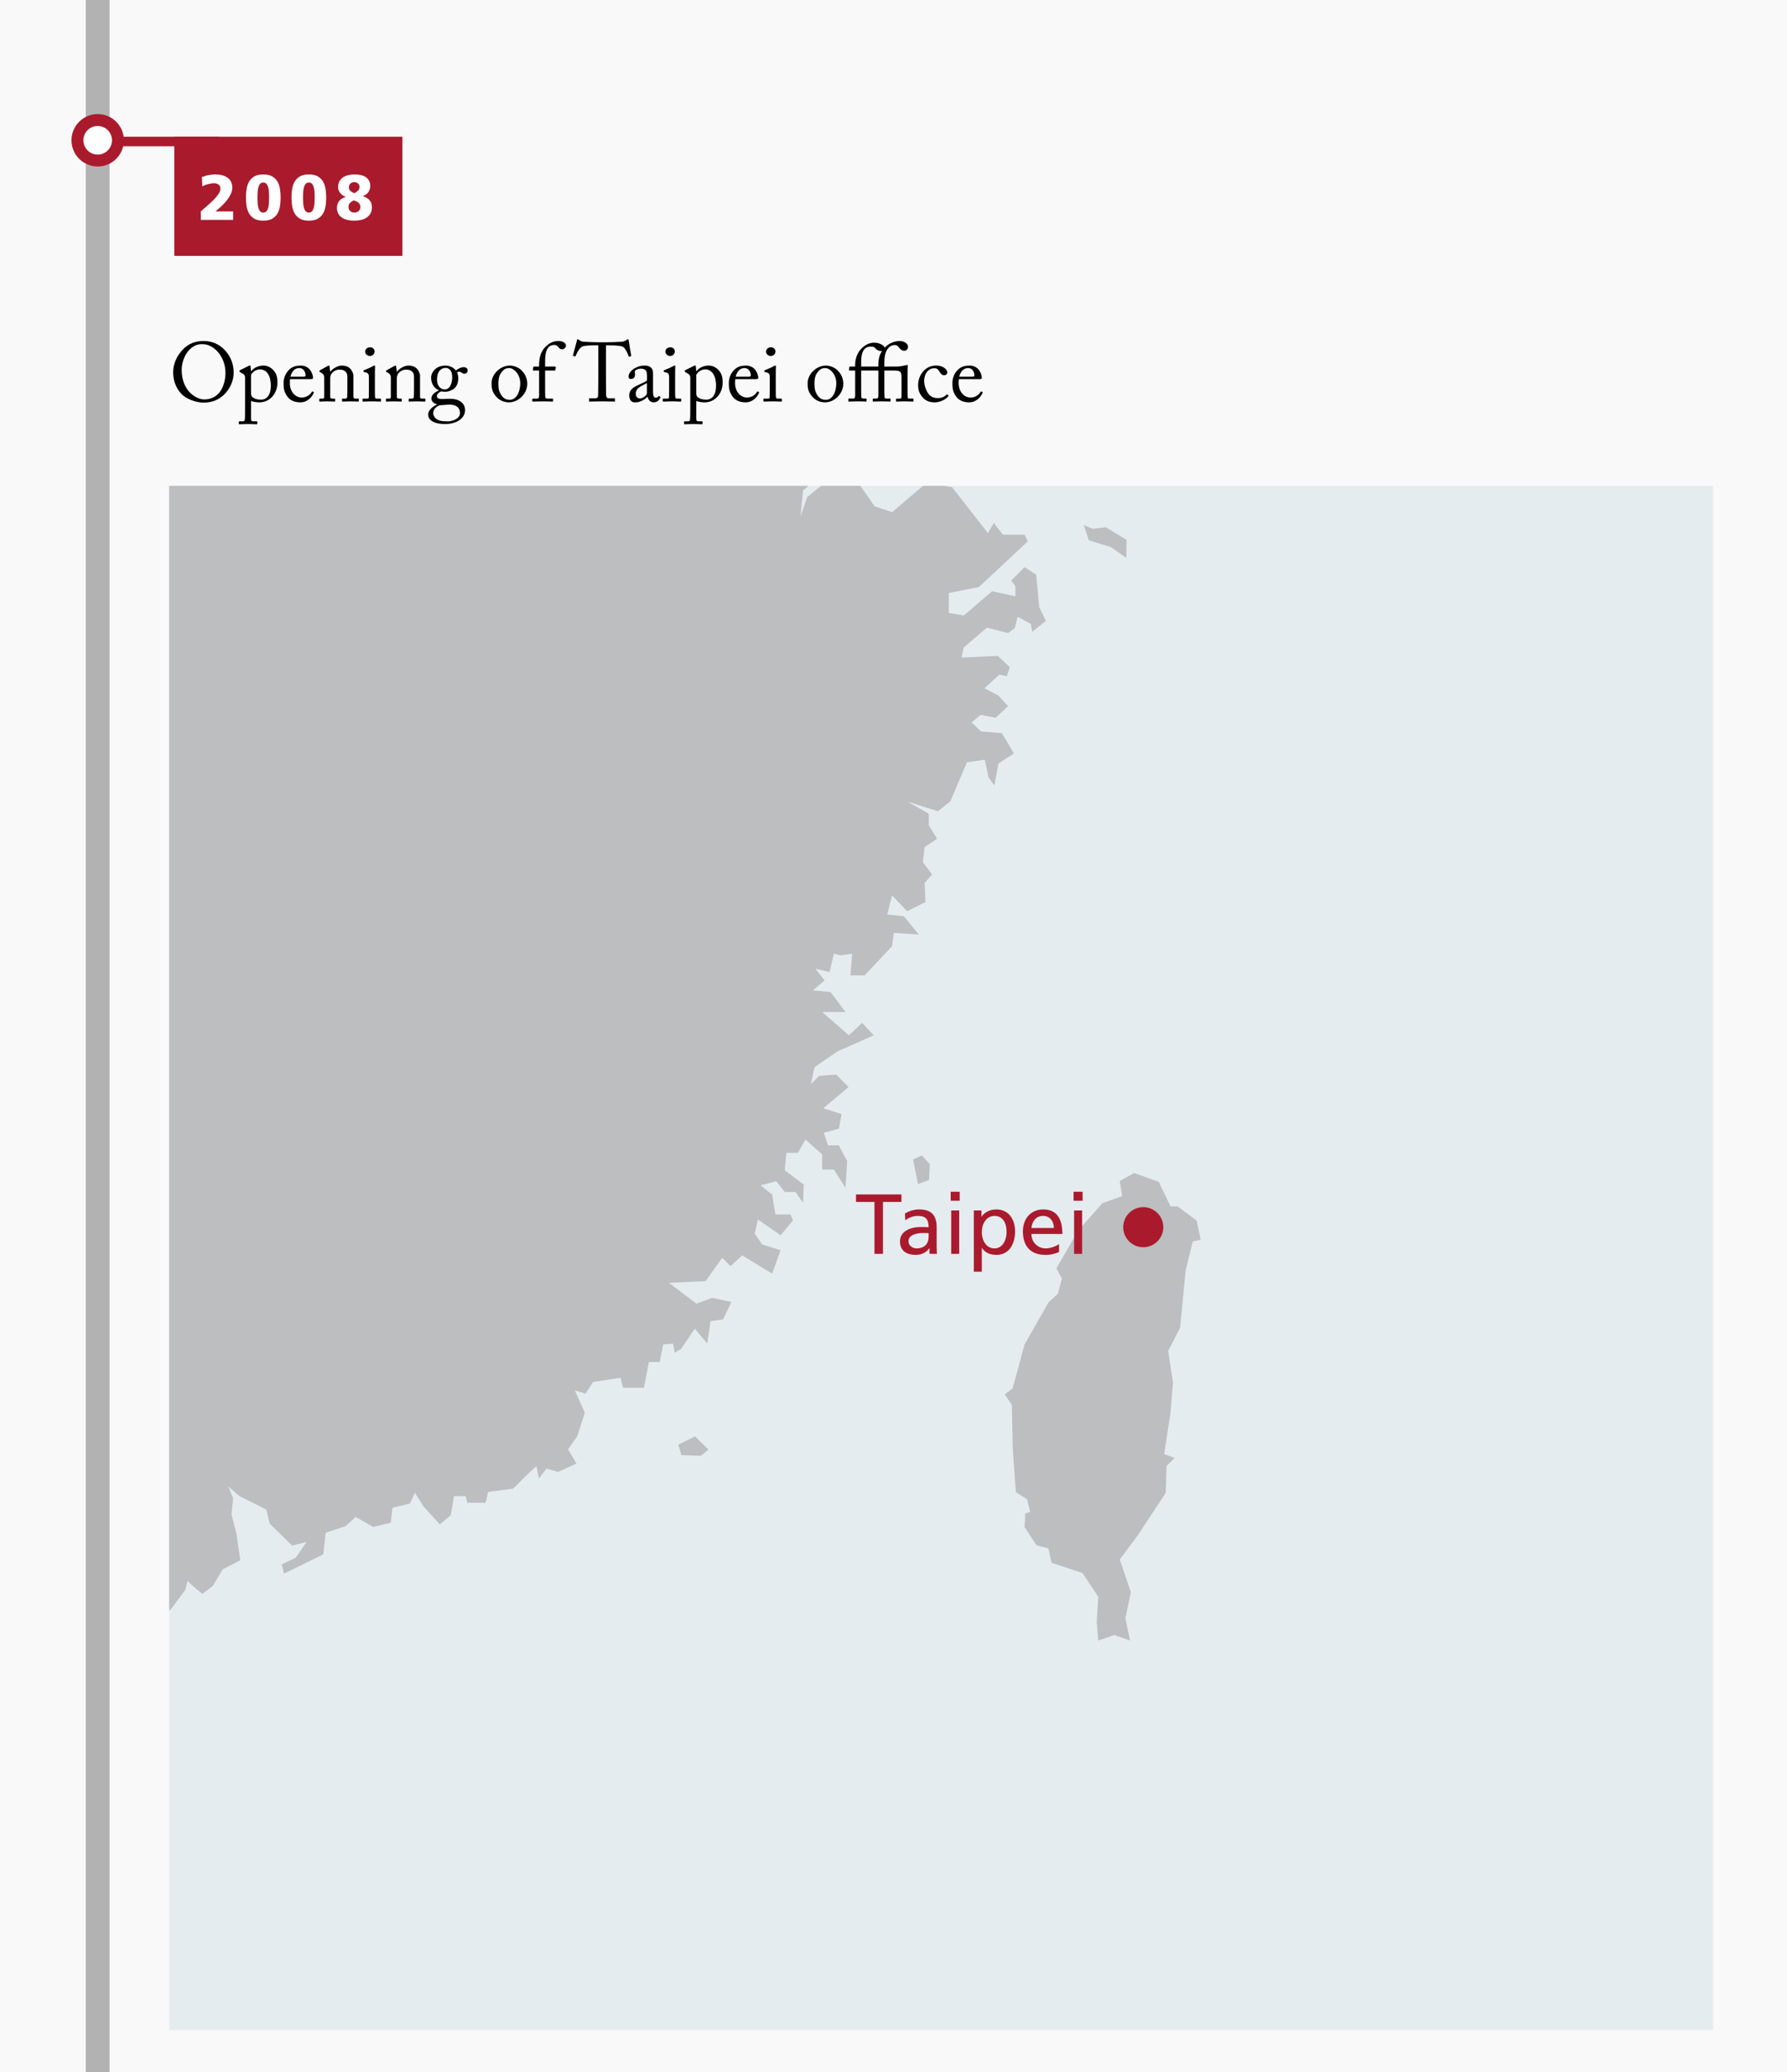 <?xml version="1.0" encoding="utf-8"?>
<!-- Generator: Adobe Illustrator 16.0.3, SVG Export Plug-In . SVG Version: 6.00 Build 0)  -->
<!DOCTYPE svg PUBLIC "-//W3C//DTD SVG 1.1//EN" "http://www.w3.org/Graphics/SVG/1.1/DTD/svg11.dtd">
<svg version="1.1" id="Layer_1" xmlns="http://www.w3.org/2000/svg" xmlns:xlink="http://www.w3.org/1999/xlink" x="0px" y="0px"
	 width="750px" height="869.432px" viewBox="0 0 750 869.432" enable-background="new 0 0 750 869.432" xml:space="preserve">
<g id="Layer_1_1_">
	<rect y="-24.451" fill="#F9F9F9" width="814.065" height="964.489"/>
	<rect x="36" y="-11.071" fill="#B2B2B2" width="10" height="916.77"/>
	<line fill="none" stroke="#AA1A2D" stroke-width="4" x1="36" y1="59.365" x2="92" y2="59.365"/>
	<path fill="#FFFFFF" d="M41,67.365c4.693,0,8.5-3.806,8.5-8.5s-3.807-8.5-8.5-8.5s-8.5,3.806-8.5,8.5
		C32.5,63.56,36.307,67.365,41,67.365"/>
	<circle fill="none" stroke="#AA1A2D" stroke-width="5" cx="41" cy="58.865" r="8.5"/>
	<rect x="73.154" y="57.364" fill="#AA1A2D" width="95.72" height="50"/>
	<g>
		<g>
			<path fill="#FFFFFF" d="M84.282,88.693c0.949-0.822,1.912-1.662,2.888-2.512c0.976-0.852,1.858-1.684,2.646-2.499
				c0.789-0.813,1.434-1.599,1.935-2.351s0.753-1.441,0.753-2.068c0-0.844-0.256-1.446-0.766-1.813
				c-0.511-0.366-1.143-0.553-1.895-0.553c-0.412,0-0.842,0.036-1.289,0.107c-0.448,0.071-0.896,0.166-1.344,0.282
				c-0.447,0.115-0.869,0.255-1.262,0.416c-0.395,0.161-0.735,0.32-1.021,0.482l-0.188-3.896c1.343-0.483,2.467-0.79,3.371-0.915
				c0.904-0.125,1.634-0.188,2.189-0.188c1.038,0,2.001,0.112,2.888,0.336c0.886,0.225,1.647,0.563,2.283,1.021
				c0.636,0.455,1.133,1.029,1.491,1.719c0.357,0.69,0.537,1.501,0.537,2.432c0,0.914-0.215,1.818-0.645,2.715
				c-0.43,0.896-0.949,1.731-1.559,2.512c-0.609,0.779-1.235,1.487-1.88,2.121c-0.646,0.638-1.191,1.144-1.64,1.52l-1.342,1.155
				h7.414v3.546H84.282V88.693z"/>
			<path fill="#FFFFFF" d="M110.501,92.586c-1.559,0-2.813-0.275-3.761-0.832c-0.95-0.554-1.684-1.283-2.203-2.188
				c-0.519-0.903-0.868-1.938-1.048-3.104c-0.179-1.162-0.268-2.354-0.268-3.57c0-1.221,0.089-2.409,0.268-3.573
				c0.18-1.164,0.528-2.196,1.048-3.103s1.253-1.635,2.203-2.189c0.948-0.555,2.202-0.833,3.761-0.833s2.812,0.278,3.762,0.833
				c0.948,0.557,1.683,1.285,2.202,2.189s0.868,1.938,1.048,3.103c0.179,1.164,0.269,2.354,0.269,3.573
				c0,1.218-0.09,2.408-0.269,3.57c-0.18,1.165-0.529,2.201-1.048,3.104c-0.52,0.904-1.254,1.636-2.202,2.188
				C113.313,92.311,112.06,92.586,110.501,92.586z M110.501,89.203c0.555,0,0.998-0.188,1.33-0.564
				c0.331-0.376,0.577-0.868,0.738-1.477c0.162-0.609,0.264-1.286,0.309-2.029c0.045-0.742,0.068-1.49,0.068-2.242
				s-0.023-1.5-0.068-2.244c-0.045-0.742-0.146-1.418-0.309-2.025c-0.161-0.609-0.407-1.104-0.738-1.479
				c-0.332-0.375-0.775-0.563-1.33-0.563c-0.573,0-1.021,0.188-1.344,0.563c-0.322,0.377-0.563,0.869-0.725,1.479
				c-0.162,0.608-0.265,1.283-0.309,2.025c-0.045,0.744-0.067,1.492-0.067,2.244s0.022,1.5,0.067,2.242
				c0.044,0.743,0.147,1.42,0.309,2.029c0.161,0.606,0.402,1.101,0.725,1.477C109.48,89.016,109.928,89.203,110.501,89.203z"/>
			<path fill="#FFFFFF" d="M129.628,92.586c-1.559,0-2.813-0.275-3.761-0.832c-0.95-0.554-1.684-1.283-2.203-2.188
				c-0.519-0.903-0.868-1.938-1.048-3.104c-0.179-1.162-0.268-2.354-0.268-3.57c0-1.221,0.089-2.409,0.268-3.573
				c0.18-1.164,0.528-2.196,1.048-3.103s1.253-1.635,2.203-2.189c0.948-0.555,2.202-0.833,3.761-0.833s2.812,0.278,3.762,0.833
				c0.948,0.557,1.683,1.285,2.202,2.189c0.519,0.904,0.868,1.938,1.048,3.103c0.179,1.164,0.269,2.354,0.269,3.573
				c0,1.218-0.09,2.408-0.269,3.57c-0.18,1.165-0.529,2.201-1.048,3.104c-0.52,0.904-1.254,1.636-2.202,2.188
				C132.439,92.311,131.187,92.586,129.628,92.586z M129.628,89.203c0.555,0,0.998-0.188,1.33-0.564
				c0.331-0.376,0.577-0.868,0.738-1.477c0.162-0.609,0.264-1.286,0.309-2.029c0.045-0.742,0.068-1.49,0.068-2.242
				s-0.023-1.5-0.068-2.244c-0.045-0.742-0.146-1.418-0.309-2.025c-0.161-0.609-0.407-1.104-0.738-1.479
				c-0.332-0.375-0.775-0.563-1.33-0.563c-0.573,0-1.021,0.188-1.344,0.563c-0.322,0.377-0.563,0.869-0.725,1.479
				c-0.162,0.608-0.265,1.283-0.309,2.025c-0.045,0.744-0.067,1.492-0.067,2.244s0.022,1.5,0.067,2.242
				c0.044,0.743,0.147,1.42,0.309,2.029c0.161,0.606,0.402,1.101,0.725,1.477C128.607,89.016,129.055,89.203,129.628,89.203z"/>
			<path fill="#FFFFFF" d="M145.128,82.595c-0.43-0.144-0.842-0.345-1.235-0.604c-0.393-0.261-0.739-0.564-1.034-0.914
				c-0.295-0.351-0.528-0.733-0.698-1.156c-0.171-0.419-0.255-0.861-0.255-1.328c0-1.002,0.191-1.849,0.577-2.539
				c0.385-0.688,0.899-1.244,1.544-1.665c0.646-0.421,1.393-0.726,2.244-0.913c0.85-0.188,1.741-0.282,2.672-0.282
				c0.932,0,1.791,0.096,2.58,0.282c0.787,0.188,1.468,0.479,2.041,0.873c0.573,0.396,1.021,0.896,1.344,1.504
				c0.323,0.608,0.482,1.326,0.482,2.149c0,0.573-0.084,1.093-0.254,1.558c-0.171,0.467-0.395,0.873-0.672,1.225
				c-0.278,0.348-0.605,0.647-0.98,0.898c-0.377,0.25-0.771,0.457-1.183,0.617v0.055c0.501,0.16,0.985,0.356,1.45,0.59
				c0.467,0.233,0.869,0.533,1.209,0.9c0.34,0.366,0.613,0.807,0.82,1.316c0.205,0.508,0.309,1.113,0.309,1.813
				c0,1.003-0.201,1.861-0.604,2.579c-0.403,0.717-0.94,1.299-1.612,1.746c-0.671,0.447-1.45,0.772-2.337,0.979
				c-0.886,0.205-1.822,0.309-2.808,0.309c-1.002,0-1.947-0.099-2.834-0.293c-0.887-0.197-1.661-0.512-2.323-0.941
				c-0.663-0.432-1.187-0.979-1.571-1.649c-0.386-0.674-0.578-1.491-0.578-2.458c0-0.683,0.099-1.276,0.296-1.787
				c0.196-0.512,0.466-0.954,0.806-1.329c0.34-0.376,0.734-0.687,1.182-0.927c0.448-0.242,0.923-0.436,1.424-0.578v-0.027
				L145.128,82.595L145.128,82.595z M146.257,86.866c0,0.679,0.236,1.238,0.712,1.678c0.474,0.438,1.043,0.659,1.706,0.659
				c0.716,0,1.324-0.211,1.826-0.633c0.502-0.421,0.752-1.017,0.752-1.785c0-0.412-0.09-0.771-0.268-1.075
				c-0.18-0.306-0.404-0.561-0.672-0.767c-0.27-0.205-0.569-0.381-0.9-0.523c-0.332-0.144-0.658-0.258-0.98-0.35
				c-0.609,0.287-1.124,0.641-1.545,1.063C146.467,85.555,146.257,86.132,146.257,86.866z M146.418,78.619
				c0,0.355,0.067,0.66,0.201,0.913c0.134,0.251,0.313,0.469,0.538,0.656c0.223,0.188,0.474,0.354,0.752,0.497
				c0.277,0.146,0.559,0.277,0.846,0.402c0.662-0.375,1.182-0.761,1.559-1.154c0.375-0.395,0.564-0.904,0.564-1.531
				c0-0.34-0.068-0.636-0.202-0.887c-0.134-0.251-0.31-0.457-0.524-0.618c-0.214-0.161-0.456-0.28-0.725-0.36
				c-0.27-0.081-0.537-0.121-0.807-0.121c-0.608,0-1.128,0.206-1.558,0.617C146.633,77.445,146.418,77.975,146.418,78.619z"/>
		</g>
	</g>
	<g>
		<path d="M77.825,166.655c-2.484-1.505-5.145-5.284-5.145-10.396c0-2.135,0.56-5.46,3.255-8.716
			c3.08-3.745,6.546-4.445,9.485-4.445c2.206,0,5.076,0.455,7.842,2.766c2.555,2.205,4.795,5.637,4.795,10.468
			c0,2.556-0.805,5.215-2.625,7.665c-2.135,2.836-5.25,4.936-10.081,4.936C83.636,168.93,80.591,168.37,77.825,166.655z
			 M94.628,156.609c0-7.666-5.461-12.182-9.347-12.182c-0.524,0-2.905-0.42-5.53,2.065c-2.346,2.238-3.5,5.773-3.5,8.646
			c0,9.206,6.405,12.461,9.381,12.461C93.333,167.6,94.628,159.725,94.628,156.609z"/>
		<path d="M102.851,158.499c0-0.84-0.246-1.331-1.261-1.892l-0.805-0.455c-0.245-0.104-0.245-0.211-0.245-0.315v-0.278
			c0-0.104,0.07-0.175,0.245-0.244l3.36-1.681c0.279-0.14,0.561-0.28,0.805-0.28c0.176,0,0.245,0.176,0.245,0.7l0.14,1.681h0.105
			c0.945-1.226,2.766-2.346,5.11-2.346c1.785,0,2.976,0.771,3.991,1.715c1.33,1.33,1.89,2.768,1.89,5.461
			c0,4.586-3.186,8.263-7.562,8.263c-0.944,0-2.414-0.142-3.5-0.597v7.388c0,0.979,0.245,1.153,0.771,1.153h1.54
			c0.28,0,0.314,0.142,0.314,0.352v0.596c0,0.209-0.069,0.313-0.314,0.313c-0.175,0-1.365-0.104-3.605-0.104
			c-2.03,0-3.256,0.104-3.535,0.104c-0.245,0-0.314-0.104-0.314-0.313v-0.632c0-0.174,0.069-0.313,0.42-0.313h1.365
			c0.594,0,0.664-0.353,0.734-0.875c0.105-0.771,0.105-2.66,0.105-6.091L102.851,158.499L102.851,158.499z M105.37,164.904
			c0,0.771,0.07,1.4,0.735,1.855c0.979,0.7,2.065,0.945,3.501,0.945c1.994,0,4.061-1.505,4.061-5.848
			c0-4.898-2.206-6.858-4.551-6.858c-1.471,0-2.906,0.838-3.746,2.238V164.904z"/>
		<path d="M121.75,159.094c-0.069,0.315-0.104,0.875-0.104,1.681c0,3.433,2.17,6.021,4.971,6.021c2.135,0,3.64-1.226,4.234-2.379
			c0.07-0.142,0.211-0.21,0.315-0.175l0.455,0.242c0.104,0.035,0.175,0.143,0,0.525c-0.63,1.4-2.45,3.815-5.565,3.815
			c-1.996,0-4.201-0.597-5.496-2.485c-1.225-1.785-1.54-3.08-1.54-5.53c0-1.365,0.351-3.71,2.206-5.563
			c1.504-1.541,3.255-1.855,5.005-1.855c4.025,0,5.146,3.779,5.146,5.146c0,0.488-0.42,0.56-0.98,0.56h-8.647V159.094z
			 M127.315,158.044c0.665,0,0.945-0.175,0.945-0.489c0-0.806-0.42-3.115-2.695-3.115c-1.54,0-3.01,1.017-3.676,3.604H127.315z"/>
		<path d="M148.316,166.516c0,0.562,0.315,0.734,0.771,0.734h1.119c0.315,0,0.386,0.104,0.386,0.313v0.562
			c0,0.245-0.07,0.385-0.28,0.385c-0.245,0-1.33-0.104-3.325-0.104c-1.785,0-2.905,0.104-3.15,0.104c-0.21,0-0.28-0.104-0.28-0.385
			v-0.562c0-0.245,0.105-0.313,0.455-0.313h1.016c0.385,0,0.664-0.175,0.699-0.807c0.035-0.908,0.07-2.028,0.07-2.939v-4.619
			c0-1.4,0-2.416-1.015-3.15c-0.841-0.631-1.681-0.631-2.556-0.631c-0.561,0-1.785,0.246-2.835,1.365
			c-0.7,0.771-0.806,1.715-0.806,2.381v7.246c0,0.944,0.105,1.154,0.84,1.154h0.876c0.28,0,0.35,0.104,0.35,0.35v0.596
			c0,0.212-0.069,0.314-0.245,0.314c-0.244,0-1.189-0.104-3.045-0.104c-1.785,0-2.905,0.104-3.115,0.104
			c-0.176,0-0.245-0.104-0.245-0.314v-0.63c0-0.21,0.069-0.313,0.351-0.313h1.015c0.455,0,0.7-0.105,0.7-0.699v-8.191
			c0-1.051-0.561-1.646-1.436-2.063l-0.279-0.14c-0.246-0.105-0.281-0.213-0.281-0.317v-0.173c0-0.176,0.141-0.28,0.315-0.352
			l3.011-1.681c0.279-0.14,0.49-0.245,0.63-0.245c0.175,0,0.245,0.143,0.28,0.42l0.244,2.135h0.07
			c1.016-1.26,3.045-2.555,4.796-2.555c1.05,0,2.136,0.21,2.976,0.771c1.05,0.699,1.925,2.449,1.925,3.324v9.03L148.316,166.516
			L148.316,166.516z"/>
		<path d="M154.825,158.219c0-1.189-0.211-1.82-1.961-2.1c-0.244-0.035-0.314-0.105-0.314-0.245v-0.315
			c0-0.104,0.07-0.175,0.244-0.244c1.121-0.42,2.451-0.979,3.781-1.716c0.279-0.14,0.455-0.21,0.665-0.21
			c0.175,0,0.21,0.175,0.175,0.42c-0.07,0.596-0.07,2.801-0.07,5.705v3.816c0,1.363,0,2.625,0.035,3.01
			c0.07,0.664,0.176,0.91,0.561,0.91h1.609c0.28,0,0.351,0.104,0.351,0.313v0.597c0,0.243-0.07,0.35-0.315,0.35
			c-0.279,0-1.89-0.104-3.359-0.104c-2.031,0-3.396,0.104-3.781,0.104c-0.175,0-0.279-0.069-0.279-0.279v-0.7
			c0-0.21,0.104-0.278,0.35-0.278h1.715c0.385,0,0.525-0.142,0.561-0.699c0.035-1.051,0.035-2.136,0.035-3.188v-5.146
			L154.825,158.219L154.825,158.219z M153.249,147.543c0-0.875,0.736-1.82,2.136-1.82c1.226,0,1.82,0.945,1.82,1.715
			c0,0.91-0.63,1.926-2.03,1.926C154.405,149.363,153.249,148.663,153.249,147.543z"/>
		<path d="M176.281,166.516c0,0.562,0.315,0.734,0.771,0.734h1.119c0.315,0,0.386,0.104,0.386,0.313v0.562
			c0,0.245-0.07,0.385-0.28,0.385c-0.245,0-1.33-0.104-3.325-0.104c-1.785,0-2.905,0.104-3.15,0.104c-0.21,0-0.28-0.104-0.28-0.385
			v-0.562c0-0.245,0.105-0.313,0.455-0.313h1.016c0.385,0,0.664-0.175,0.699-0.807c0.035-0.908,0.07-2.028,0.07-2.939v-4.619
			c0-1.4,0-2.416-1.015-3.15c-0.841-0.631-1.681-0.631-2.556-0.631c-0.561,0-1.785,0.246-2.835,1.365
			c-0.7,0.771-0.806,1.715-0.806,2.381v7.246c0,0.944,0.105,1.154,0.84,1.154h0.876c0.28,0,0.35,0.104,0.35,0.35v0.596
			c0,0.212-0.069,0.314-0.245,0.314c-0.244,0-1.189-0.104-3.045-0.104c-1.785,0-2.905,0.104-3.115,0.104
			c-0.176,0-0.245-0.104-0.245-0.314v-0.63c0-0.21,0.069-0.313,0.351-0.313h1.015c0.455,0,0.7-0.105,0.7-0.699v-8.191
			c0-1.051-0.561-1.646-1.436-2.063l-0.279-0.14c-0.246-0.105-0.281-0.213-0.281-0.317v-0.173c0-0.176,0.141-0.28,0.315-0.352
			l3.011-1.681c0.279-0.14,0.49-0.245,0.63-0.245c0.175,0,0.245,0.143,0.28,0.42l0.244,2.135h0.07
			c1.016-1.26,3.045-2.555,4.796-2.555c1.05,0,2.136,0.21,2.976,0.771c1.05,0.699,1.925,2.449,1.925,3.324v9.03L176.281,166.516
			L176.281,166.516z"/>
		<path d="M181.495,176.807c-1.261-0.771-1.785-1.681-1.785-2.836c0-1.96,1.994-3.467,3.675-4.2v-0.142
			c-1.47-0.313-2.345-1.398-2.345-2.449c0-1.68,1.925-2.869,3.15-3.324v-0.068c-1.365-0.598-3.256-2.205-3.256-5.32
			c0-2.275,2.03-5.076,5.985-5.076c2.66,0,4.061,1.61,4.411,2.029c0.944-0.664,2.135-1.364,3.29-1.364
			c1.155,0,1.715,0.771,1.646,1.47c0,0.666-0.561,1.295-1.365,1.295c-0.596,0-0.945-0.277-1.226-0.522
			c-0.21-0.141-0.455-0.315-0.735-0.315c-0.244,0-0.665,0-1.12,0.211c0.28,0.699,0.525,1.472,0.525,2.66
			c0,1.365-0.386,2.694-1.296,3.778c-0.909,1.017-2.904,1.75-4.06,1.75c-0.771,0-1.261-0.033-1.785-0.173
			c-0.7,0.277-1.855,0.979-1.855,1.96c0,1.435,1.75,1.33,4.096,1.188c2.87-0.141,4.62,0.177,6.021,1.262
			c1.505,1.118,1.68,2.521,1.715,3.358c0,1.646-0.595,3.011-2.346,4.308c-0.909,0.664-3.01,1.645-5.984,1.645
			C185.17,177.926,183.175,177.751,181.495,176.807z M193.046,173.201c0-2.065-1.575-3.643-5.076-3.396l-3.359,0.245
			c-1.086,0.279-2.801,1.47-2.801,3.359c0,0.876,0.665,1.925,1.365,2.416c1.154,0.803,2.415,0.979,4.9,0.979
			C189.37,176.807,193.221,175.896,193.046,173.201z M189.79,158.289c0-1.54-0.314-2.452-0.945-3.15
			c-0.455-0.455-1.154-0.77-1.68-0.77c-0.805,0-1.645,0.14-2.485,0.979c-1.12,1.189-1.26,2.8-1.26,4.13
			c0,1.188,0.385,2.274,1.12,3.045c0.63,0.597,1.26,0.876,2.1,0.876C189.021,163.4,189.79,160.494,189.79,158.289z"/>
		<path d="M208.233,166.41c-1.609-1.928-1.925-3.223-1.925-5.705c0-1.787,0.945-4.025,3.011-5.639c1.82-1.398,3.535-1.68,4.689-1.68
			c1.926,0,3.852,0.98,4.901,2.029c1.575,1.609,2.38,3.432,2.38,5.707c0,3.813-3.43,7.7-7.736,7.7
			C211.874,168.825,209.704,168.16,208.233,166.41z M218.351,160.774c0-3.886-2.836-6.335-4.621-6.335
			c-0.945,0-1.855,0.209-2.695,1.119c-1.365,1.4-1.855,2.836-1.855,5.496c0,1.96,0.211,3.29,1.33,4.9
			c0.805,1.153,1.82,1.818,3.466,1.818C216.635,167.775,218.351,164.52,218.351,160.774z"/>
		<path d="M226.259,155.488h-2.416c-0.174,0-0.244-0.068-0.174-0.385l0.139-1.05c0.035-0.21,0.141-0.245,0.421-0.245h2.03v-0.665
			c0-3.466,0.98-5.74,2.346-7.28c1.854-2.029,3.779-2.766,5.74-2.766c1.645,0,3.186,0.63,3.186,1.96c0,0.841-0.91,1.505-1.471,1.505
			c-0.35,0-0.7-0.067-0.98-0.209c-0.314-0.176-0.699-0.631-0.84-0.806c-0.455-0.562-0.945-0.806-1.609-0.806
			c-0.91,0-1.855,0.244-2.626,1.226c-1.295,1.646-1.226,4.69-1.226,7.142v0.699h4.236c0.244,0,0.279,0.21,0.244,0.352l-0.174,1.154
			c-0.035,0.142-0.176,0.174-0.455,0.174h-3.852v3.116c0,4.13,0,7.353,0.035,7.735c0.07,0.596,0.176,0.91,0.91,0.91h1.996
			c0.314,0,0.385,0.068,0.385,0.278v0.562c0,0.28-0.07,0.42-0.245,0.42c-0.21,0-1.505-0.104-4.2-0.104
			c-1.926,0-3.711,0.104-3.99,0.104c-0.211,0-0.281-0.069-0.281-0.244v-0.771c0-0.177,0.07-0.245,0.351-0.245h1.681
			c0.664,0,0.805-0.42,0.84-1.227v-6.581v-3.955L226.259,155.488L226.259,155.488z"/>
		<path d="M251.108,144.883h-0.875c-1.119,0-4.165,0-5.53,0.42c-1.575,0.49-2.625,2.94-3.115,4.061
			c-0.069,0.177-0.175,0.212-0.351,0.177l-0.629-0.177c-0.105-0.033-0.211-0.068-0.141-0.278c0.35-1.26,1.575-5.775,1.646-6.16
			c0.069-0.455,0.21-0.563,0.35-0.563c0.175,0,0.28,0.035,0.421,0.141l0.455,0.314c0.629,0.455,0.979,0.561,1.994,0.597
			c1.855,0.068,3.326,0.211,6.616,0.211h1.681c3.814,0,5.32-0.143,7.035-0.211c0.77-0.036,1.225-0.142,1.82-0.489l0.665-0.422
			c0.175-0.104,0.28-0.141,0.42-0.141c0.175,0,0.245,0.105,0.315,0.563c0.069,0.42,0.734,4.761,1.015,6.3
			c0.035,0.176-0.035,0.246-0.21,0.281l-0.561,0.14c-0.14,0.034-0.175,0-0.279-0.245c-0.28-0.665-1.33-3.358-2.485-3.92
			c-1.05-0.523-4.341-0.596-6.056-0.596h-0.98v9.977c0,0.49,0,10.291,0.035,10.888c0.07,0.875,0.35,1.397,1.19,1.397h2.205
			c0.315,0,0.351,0.105,0.351,0.353v0.733c0,0.177-0.035,0.279-0.351,0.279c-0.351,0-1.47-0.104-4.9-0.104
			c-3.36,0-4.831,0.104-5.321,0.104c-0.279,0-0.314-0.14-0.314-0.35v-0.665c0-0.245,0.035-0.353,0.245-0.353h2.38
			c0.7,0,1.12-0.42,1.155-0.84c0.104-1.015,0.104-11.761,0.104-12.428V144.883L251.108,144.883z"/>
		<path d="M274.069,164.24c0,1.992,0.42,2.625,1.051,2.625c0.56,0,1.049-0.28,1.225-0.525c0.14-0.175,0.21-0.244,0.35-0.14
			l0.35,0.278c0.105,0.104,0.176,0.279-0.034,0.63c-0.28,0.524-0.945,1.717-2.73,1.717c-1.261,0-2.17-0.91-2.485-2.347h-0.07
			c-0.734,0.875-1.89,1.609-3.465,2.137c-0.665,0.21-1.295,0.21-2.065,0.21c-0.84,0-2.101-0.7-2.101-2.907
			c0-1.607,0.735-3.008,3.501-4.233c1.575-0.7,3.396-1.54,3.955-2.029v-2.239c-0.069-0.598-0.104-1.505-0.489-1.96
			c-0.386-0.455-1.086-0.771-2.101-0.771c-0.7,0-1.785,0.28-2.275,0.734c-0.49,0.456-0.175,0.979-0.175,1.609
			c0,1.227-0.42,1.995-1.855,1.995c-0.561,0-0.84-0.313-0.84-1.12c0-1.118,0.98-2.448,2.415-3.291
			c1.47-0.875,2.695-1.225,4.271-1.225c1.645,0,2.311,0.488,2.801,0.945c0.734,0.732,0.77,1.54,0.77,2.482v5.356v2.067
			L274.069,164.24L274.069,164.24z M271.515,160.705c-1.261,0.942-4.691,1.645-4.691,4.549c0,1.297,0.771,1.926,1.82,1.926
			c1.016,0,2.871-1.225,2.871-2.17V160.705z"/>
		<path d="M280.823,158.219c0-1.189-0.211-1.82-1.961-2.1c-0.244-0.035-0.314-0.105-0.314-0.245v-0.315
			c0-0.104,0.07-0.175,0.244-0.244c1.121-0.42,2.451-0.979,3.781-1.716c0.279-0.14,0.455-0.21,0.665-0.21
			c0.175,0,0.21,0.175,0.175,0.42c-0.07,0.596-0.07,2.801-0.07,5.705v3.816c0,1.363,0,2.625,0.035,3.01
			c0.07,0.664,0.176,0.91,0.561,0.91h1.609c0.28,0,0.351,0.104,0.351,0.313v0.597c0,0.243-0.07,0.35-0.315,0.35
			c-0.279,0-1.89-0.104-3.359-0.104c-2.031,0-3.396,0.104-3.781,0.104c-0.175,0-0.279-0.069-0.279-0.279v-0.7
			c0-0.21,0.104-0.278,0.35-0.278h1.715c0.385,0,0.525-0.142,0.561-0.699c0.035-1.051,0.035-2.136,0.035-3.188v-5.146
			L280.823,158.219L280.823,158.219z M279.247,147.543c0-0.875,0.736-1.82,2.136-1.82c1.226,0,1.82,0.945,1.82,1.715
			c0,0.91-0.63,1.926-2.03,1.926C280.403,149.363,279.247,148.663,279.247,147.543z"/>
		<path d="M289.712,158.499c0-0.84-0.244-1.331-1.26-1.892l-0.805-0.455c-0.245-0.104-0.245-0.211-0.245-0.315v-0.278
			c0-0.104,0.069-0.175,0.245-0.244l3.36-1.681c0.28-0.14,0.56-0.28,0.805-0.28c0.175,0,0.245,0.176,0.245,0.7l0.141,1.681h0.104
			c0.945-1.226,2.765-2.346,5.11-2.346c1.785,0,2.976,0.771,3.99,1.715c1.33,1.33,1.891,2.768,1.891,5.461
			c0,4.586-3.186,8.263-7.561,8.263c-0.945,0-2.416-0.142-3.5-0.597v7.388c0,0.979,0.244,1.153,0.77,1.153h1.54
			c0.28,0,0.315,0.142,0.315,0.352v0.596c0,0.209-0.07,0.313-0.315,0.313c-0.175,0-1.365-0.104-3.605-0.104
			c-2.03,0-3.255,0.104-3.535,0.104c-0.245,0-0.315-0.104-0.315-0.313v-0.632c0-0.174,0.07-0.313,0.42-0.313h1.365
			c0.596,0,0.666-0.353,0.735-0.875c0.104-0.771,0.104-2.66,0.104-6.091L289.712,158.499L289.712,158.499z M292.233,164.904
			c0,0.771,0.069,1.4,0.734,1.855c0.98,0.7,2.065,0.945,3.5,0.945c1.996,0,4.061-1.505,4.061-5.848c0-4.898-2.205-6.858-4.551-6.858
			c-1.47,0-2.904,0.838-3.744,2.238V164.904L292.233,164.904z"/>
		<path d="M308.612,159.094c-0.07,0.315-0.105,0.875-0.105,1.681c0,3.433,2.171,6.021,4.971,6.021c2.136,0,3.641-1.226,4.236-2.379
			c0.069-0.142,0.209-0.21,0.314-0.175l0.455,0.242c0.105,0.035,0.175,0.143,0,0.525c-0.63,1.4-2.45,3.815-5.565,3.815
			c-1.995,0-4.2-0.597-5.495-2.485c-1.226-1.785-1.541-3.08-1.541-5.53c0-1.365,0.35-3.71,2.205-5.563
			c1.506-1.541,3.256-1.855,5.006-1.855c4.025,0,5.146,3.779,5.146,5.146c0,0.488-0.42,0.56-0.979,0.56h-8.648V159.094
			L308.612,159.094z M314.178,158.044c0.665,0,0.945-0.175,0.945-0.489c0-0.806-0.42-3.115-2.695-3.115
			c-1.54,0-3.011,1.017-3.675,3.604H314.178z"/>
		<path d="M323.067,158.219c0-1.189-0.21-1.82-1.96-2.1c-0.245-0.035-0.315-0.105-0.315-0.245v-0.315
			c0-0.104,0.07-0.175,0.245-0.244c1.12-0.42,2.45-0.979,3.78-1.716c0.28-0.14,0.455-0.21,0.666-0.21
			c0.174,0,0.209,0.175,0.174,0.42c-0.069,0.596-0.069,2.801-0.069,5.705v3.816c0,1.363,0,2.625,0.034,3.01
			c0.07,0.664,0.176,0.91,0.561,0.91h1.61c0.28,0,0.351,0.104,0.351,0.313v0.597c0,0.243-0.07,0.35-0.315,0.35
			c-0.28,0-1.891-0.104-3.36-0.104c-2.03,0-3.396,0.104-3.781,0.104c-0.174,0-0.279-0.069-0.279-0.279v-0.7
			c0-0.21,0.105-0.278,0.35-0.278h1.715c0.386,0,0.525-0.142,0.561-0.699c0.035-1.051,0.035-2.136,0.035-3.188v-5.146
			L323.067,158.219L323.067,158.219z M321.492,147.543c0-0.875,0.735-1.82,2.136-1.82c1.225,0,1.82,0.945,1.82,1.715
			c0,0.91-0.631,1.926-2.031,1.926C322.647,149.363,321.492,148.663,321.492,147.543z"/>
		<path d="M340.882,166.41c-1.609-1.928-1.925-3.223-1.925-5.705c0-1.787,0.945-4.025,3.011-5.639c1.82-1.398,3.535-1.68,4.689-1.68
			c1.926,0,3.852,0.98,4.901,2.029c1.575,1.609,2.38,3.432,2.38,5.707c0,3.813-3.43,7.7-7.736,7.7
			C344.522,168.825,342.353,168.16,340.882,166.41z M350.999,160.774c0-3.886-2.836-6.335-4.621-6.335
			c-0.945,0-1.855,0.209-2.695,1.119c-1.365,1.4-1.855,2.836-1.855,5.496c0,1.96,0.211,3.29,1.33,4.9
			c0.805,1.153,1.82,1.818,3.466,1.818C349.283,167.775,350.999,164.52,350.999,160.774z"/>
		<path d="M358.907,155.488h-2.346c-0.176,0-0.28-0.139-0.245-0.385l0.14-1.05c0.035-0.21,0.141-0.245,0.42-0.245h2.031v-0.665
			c0-2.767,0.979-5.04,2.345-6.581c1.854-2.027,3.78-2.765,5.671-2.765c1.75,0,3.535,0.663,4.48,2.063
			c1.68-2.029,4.41-2.766,6.195-2.766c1.926,0,3.5,1.12,3.5,2.381c0.035,1.154-0.875,1.715-1.645,1.715
			c-0.807,0-1.4-0.42-2.137-1.363c-0.454-0.633-0.944-1.053-1.784-1.053c-0.944,0-1.925,0.388-2.66,1.226
			c-1.646,1.787-1.716,4.657-1.716,7.106v0.699h5.076c1.33,0,2.625-0.245,3.851-0.523c0.313-0.069,0.49-0.142,0.7-0.142
			c0.245,0,0.245,0.175,0.21,0.42c-0.104,0.597-0.104,2.801-0.104,5.95v3.816c0,1.363,0,2.625,0.034,3.01
			c0,0.631,0.14,0.91,0.665,0.91h1.506c0.244,0,0.314,0.104,0.314,0.313v0.596c0,0.244-0.07,0.351-0.28,0.351
			c-0.28,0-1.155-0.104-3.36-0.104c-2.063,0-3.08,0.104-3.431,0.104c-0.175,0-0.278-0.069-0.278-0.279v-0.7
			c0-0.21,0.104-0.278,0.351-0.278h1.399c0.351,0,0.524-0.176,0.561-0.807v-3.079v-5.041c0-2.274-0.455-2.837-2.939-2.837h-4.271
			v3.116c0,4.13,0,7.353,0.07,7.735c0,0.49,0.07,0.91,0.631,0.91h1.574c0.28,0,0.351,0.068,0.351,0.278v0.562
			c0,0.28-0.07,0.42-0.21,0.42c-0.21,0-1.26-0.104-3.781-0.104c-1.154,0-2.939,0.104-3.22,0.104c-0.21,0-0.28-0.069-0.28-0.244
			v-0.771c0-0.177,0.07-0.245,0.351-0.245h1.155c0.664,0,0.805-0.42,0.84-1.227v-6.581v-3.956h-7.211v3.116
			c0,4.13,0,7.353,0.035,7.735c0.07,0.596,0.175,0.91,0.91,0.91h0.945c0.314,0,0.385,0.068,0.385,0.278v0.562
			c0,0.28-0.07,0.42-0.245,0.42c-0.21,0-1.505-0.104-3.15-0.104c-1.925,0-3.71,0.104-3.99,0.104c-0.21,0-0.28-0.069-0.28-0.244
			v-0.771c0-0.177,0.07-0.245,0.35-0.245h1.681c0.665,0,0.806-0.42,0.841-1.227v-6.581v-3.953h-0.004V155.488z M361.427,153.809
			h7.211v-0.665c0-2.729,0.63-4.62,1.54-5.773l-0.035-0.07c-1.226,0.07-2.31-0.524-2.8-1.226c-0.351-0.455-0.91-0.631-1.82-0.631
			c-1.051,0-2.065,0.244-2.871,1.227c-1.295,1.645-1.225,4.726-1.225,6.091V153.809z"/>
		<path d="M387.887,159.935c0,1.892,0.84,4.025,1.785,5.319c1.155,1.506,2.625,1.786,3.814,1.786c1.75,0,2.66-0.387,3.852-1.505
			c0.069-0.07,0.176-0.105,0.279,0l0.351,0.35c0.14,0.141,0.175,0.243,0,0.455c-1.016,1.155-3.256,2.485-5.636,2.485
			c-1.855,0-3.814-0.422-5.426-2.45c-1.295-1.715-1.575-3.188-1.575-4.76c0-4.098,2.87-8.229,7.491-8.229
			c3.641,0,4.761,2.1,4.761,2.836c-0.035,0.805-0.562,1.227-1.296,1.227c-0.805,0-1.398-0.455-1.926-1.4
			c-0.771-1.438-1.504-1.54-2.346-1.54C390.021,154.509,387.887,156.329,387.887,159.935z"/>
		<path d="M402.445,159.094c-0.069,0.315-0.104,0.875-0.104,1.681c0,3.433,2.171,6.021,4.972,6.021c2.136,0,3.641-1.226,4.233-2.379
			c0.07-0.142,0.21-0.21,0.313-0.175l0.455,0.242c0.104,0.035,0.177,0.143,0,0.525c-0.629,1.4-2.448,3.815-5.563,3.815
			c-1.995,0-4.2-0.597-5.496-2.485c-1.226-1.785-1.54-3.08-1.54-5.53c0-1.365,0.352-3.71,2.205-5.563
			c1.506-1.541,3.256-1.855,5.006-1.855c4.025,0,5.146,3.779,5.146,5.146c0,0.488-0.42,0.56-0.979,0.56h-8.647V159.094
			L402.445,159.094z M408.012,158.044c0.665,0,0.945-0.175,0.945-0.489c0-0.806-0.42-3.115-2.695-3.115
			c-1.539,0-3.011,1.017-3.676,3.604H408.012z"/>
	</g>
	<rect x="71.002" y="203.867" fill="#E5ECF0" width="647.998" height="647.998"/>
	<polygon fill="#BCBEC0" points="387.354,203.866 374.413,214.901 367.081,212.471 361.115,203.866 344.563,203.866 
		338.773,208.579 335.973,216.654 337.044,205.792 339.352,203.866 71.002,203.866 71.002,675.892 71.87,675.034 77.809,667.048 
		78.702,663.365 81.119,665.625 84.918,668.791 89.309,665.451 93.471,658.495 100.85,654.668 99.229,643.496 97.143,635.327 
		97.867,628.678 95.738,623.627 100.318,627.635 111.763,633.418 113.188,639.301 122.615,648.529 128.695,646.98 124.138,653.603 
		118.202,656.419 119.203,660.263 135.643,652.24 136.717,643.118 145.076,640.335 149.279,636.495 156.634,640.696 163.992,638.94 
		164.695,632.648 172.003,630.901 174.132,626.348 177.626,631.934 184.596,639.632 189.156,635.781 190.559,627.772 
		195.417,627.772 196.148,630.554 203.813,630.554 204.878,626 215.374,624.617 220.956,619.026 225.143,615.188 226.169,620.385 
		229.372,616.21 234.236,617.607 241.939,614.113 238.431,608.184 242.295,602.596 245.447,592.762 241.232,583.369 
		245.781,584.767 248.891,579.854 260.454,578.112 261.514,582.305 270.234,582.305 272.352,571.486 276.875,571.486 
		278.322,564.136 282.463,563.772 283.175,567.614 285.963,565.883 291.596,557.48 296.837,563.772 298.193,554.352 
		303.468,553.642 306.957,546.294 298.902,544.563 292.275,546.995 280.73,538.268 296.122,537.561 303.102,527.769 
		306.617,531.263 311.488,526.737 324.059,534.4 327.613,524.603 319.889,522.188 316.748,517.638 318.113,511.698 327.613,518.313 
		332.835,512.061 331.771,509.602 325.463,509.602 324.059,501.221 319.179,497.364 325.824,495.606 329.333,500.141 
		333.89,500.141 337.044,504.726 337.352,497.004 329.333,491.069 330.042,483.723 334.918,483.723 338.051,478.133 
		345.072,484.408 345.072,490.725 349.968,490.725 354.861,498.396 355.563,487.228 352.064,480.585 347.497,480.585 
		345.775,475.316 352.064,473.584 353.21,467.459 345.536,465.026 356.133,456.122 350.949,450.901 343.763,451.426 
		340.337,454.898 341.863,447.775 351.48,441.163 366.711,434.415 361.852,429.198 356.27,434.415 345.072,424.637 354.861,424.637 
		348.566,416.261 341.208,415.552 346.061,411.364 342.265,406.477 348.195,407.862 349.968,400.153 352.761,400.86 
		357.634,400.153 356.927,409.26 362.886,409.26 374.413,397.037 375.126,391.438 385.621,392.132 379.335,384.429 372.341,383.743 
		374.413,375.709 380.709,382.346 388.406,378.497 388.063,370.455 391.21,366.953 387.343,361.735 388.063,355.435 
		393.299,351.915 389.802,346.35 389.802,341.418 380.923,336.367 393.635,340.41 398.876,336.193 405.818,319.835 413.303,318.77 
		414.918,326.277 417.332,329.581 419.063,320.342 425.535,316.156 420.492,307.627 411.746,306.913 407.766,303.091 
		411.57,299.954 417.877,301.174 423.092,296.287 418.902,291.751 413.176,288.807 419.426,283.044 422.575,283.732 
		423.799,279.907 418.751,275.198 403.57,275.914 404.445,271.693 414.205,263.352 423.092,265.626 425.898,263.519 
		427.105,258.823 432.652,261.777 433.184,265.099 438.962,260.544 436.16,254.799 434.883,241.132 430.018,237.971 
		424.424,243.556 426.168,246.013 426.168,250.21 416.365,248.091 404.512,258.251 398.2,257.207 398.2,248.816 410.79,246.354 
		431.386,227.137 430.018,224.341 420.921,224.341 417.083,219.441 414.624,223.668 399.577,204.395 396.298,203.866 	"/>
	<g>
		<g>
			<g>
				<defs>
					<rect id="SVGID_1_" x="71.002" y="203.867" width="647.998" height="647.998"/>
				</defs>
				<clipPath id="SVGID_2_">
					<use xlink:href="#SVGID_1_"  overflow="visible"/>
				</clipPath>
				<path clip-path="url(#SVGID_2_)" fill="#BCBEC0" d="M106.764,1650.368l-0.451,7.351l-1.531,0.845l-1.115-2.651l3.182-6.021
					L106.764,1650.368z M-239.826,1167.488l-3.677-8.366l2.169-3.19l-1.514-3.689l-10.014-0.96l-5.479-7.885l-5.685-11.5
					l-8.492-1.175l-8.532-2.517l2.209,5.516l0.299,5.859l4.877,6.317l1.974,5.658l5.693,4.053l5.318,0.513l3.49,7.658l6.203,2.346
					l5.479-0.66L-239.826,1167.488z M288.096,79.377l-3.328-4.514l-1.201-11.175l6.516-1.664l-1.326-4.013l4.342-5.367l-0.66-5.178
					l-4.172-0.334l-4.832,3.672l-5.168-1.159l4.319-2.659l3.503-7.887l8.496-2.008l6.712,10.041l-3.508,12.713l0.304,10.161
					l-5.846,3.688l-1.508,4.344L288.096,79.377z M291.095,173.307l1.82-4.342h4.873l5.659,3.668l-3.65,1.192L291.095,173.307z
					 M281.225,156.434l-0.296-7.51l3.173-4.864l8.002,2.009l4.319-2.649v3.99l-4.846,6.519l-6.81,4.334L281.225,156.434z
					 M351.16,180.127l-6.016-11.822l-0.664-15.694l1.864-0.714l1.138-4.338l9.175-0.149l3.856,5.201l6.023-1.349l2.794,6.007
					l-1.142,10.665l-2.014,5.185l6.042,1.188l7.47-9.019l3.49-5.018l-0.303,5.153l-2.165,6.363l-9.522,9.711l-6.703,1l-5.131-2.691
					l-4.699,2.021L351.16,180.127z M-429.406,1507.547l1.639,9.535l5.06,6.847l3.633-2.48l-1.647-6.363l-4.873-6.527
					L-429.406,1507.547z M-454.592,1454.418l3.49,7.332l3.306-1.291l-1.325-5.703l-3.324-1.674L-454.592,1454.418z
					 M-483.607,1409.141l1.615,9.546l1.348-5.033l-0.674-4.021L-483.607,1409.141z M-516.482,1385.757
					c0.816-0.201,5.493,0.313,5.493,0.313v11.205l-6.042,7.845l0.549-9.505l-2.031-3.878L-516.482,1385.757z M284.646,606.191
					l7.041-3.494l5.654,5.521l-3.195,2.624l-8.135-0.297L284.646,606.191z M383.236,486.496l2.023,10.317l4.663-1.659l0.317-6.654
					l-3.329-3.658L383.236,486.496z M454.859,220.351l2.104,6.342l9.227,2.854l6.507,4.529l0.142-7.548l-8.808-5.326l-5.378,0.673
					L454.859,220.351z M404.451,129.811l11.16,1.821l4.203,2.673l7.656-0.49l1.169,9.831l-9.819-4.312l-9.85-0.188l-5.549-5.688
					L404.451,129.811z M884.401-167.418L888.47-163l-3.351,1.855l-2.316-1.188L884.401-167.418z M892.455-167.003l-2.833-3.489
					l3.677-6.18l5.493-0.66l1.517,7.166l-3.688,3.523L892.455-167.003z M663.869-69.89l4.351-2.998l4.694,4.513l-6.863,2.829
					L663.869-69.89z M598.314-36.31l-3.969-6.452l1.81-3.253h2.927l3.088-5.413l2.388,4.903l0.709,7.858h-3.452L598.314-36.31z
					 M703.34-85.031l-6.56,5.263l0.495,5.341l2.642,6.208l4.525-1.519l3.097-4.938l-0.669-8.019L703.34-85.031z M734.193-25.124
					l-1.066-5.185l3.904-5.843l7.288,0.495l-2.499,6.172l-3.95,3.789L734.193-25.124z M741.896-43.935l-3.438,3.193l-2.209-6.434
					l0.21-7.865l2.441-5.666l4.342-2.776l1.729,3.685l1.688,6.418L741.896-43.935z M1052.976-589.743l-3.857-4.521l-1-7.025
					l7.356-6.656l4.984-1.686l-1.802,8.342l-0.352,7.687L1052.976-589.743z M1070.125-609.146l1.192,6.177l5.485,0.22l7.849,5.307
					l6.99,6.528l5.719,15.887l2.802,16.538l-2.802,1.99l3.637,7.692l7.706,4.648l10.84-12.374l3.382-7.662l-1.044-6.658l4.668-3.314
					l12.303,0.646l6.349,4.979l2.342-6.664l6.998-9.302l-3.673-5.323h-10.692l-9.946-2.657l-11.66-12.999l-10,2.647l-9.666-5.313
					 M1208.132-611.136l14.308,3.649l4.683,6.332l7.981,3.334l-0.662-7.016l1.692-7.657 M1093.633-288.293l0.545-8.851l2.82-5.358
					l-1.98-1.338l-5.726,3.341l-0.808-5.858l4.012-15.352l3.186-3.199l1.45,6.542l-0.608,6.667l6.313,2.008l1.479,5.013
					l-2.301,10.211l-5.016,5.004L1093.633-288.293z M752.985,24.693l5.007,3.814l3.016-1.813l-5.676-3.855l-2.686,0.17
					L752.985,24.693z M750.629,30.842l1.503,2.521l1.504-2.169L750.629,30.842z M745.145,36.375l3.675,1.678l1.812-2.678
					L745.145,36.375z M739.472,41.061l0.976,4.185l5.361-3.039L739.472,41.061z M732.773,63.94l-3.127-9.835l0.308-6.021
					l4.837-2.342l0.646,5.506l5.355,2.854l3.338,6.348l-5.373,4.337L732.773,63.94z M803.018,69.635l-0.648-5.009l2.829-3.01
					l3.329,1.842l-0.851,5.681L803.018,69.635z M795.191,84.168l3.656-3.979l2.676,1.31l-3.313,5.505L795.191,84.168z
					 M791.697,60.29l-3.503,4.336l1.313,8.869l3.346,6.34L797.186,80l1.834-7.681l-5.151-8.861l-0.192-2.833L791.697,60.29z
					 M990.559-51.486l-4.147-9.211l0.134-7.332l3.182-5.047l4.84-0.815l1.869,5.862l-1.211,6.653l1.525,3.847l-1.355,5.852
					L990.559-51.486z M957.688-59.697l7.323-7.038l5.847,1.356l-0.3,4.499l-5.85,3.017L957.688-59.697z M915.754,37.577l3.65,1.685
					l2.994-3.346l5.677,1.973l4.338-1.321l-0.665-5.662l-8.323-8.979l3.985-7.992l3.984-13.317l10.974-6.654l3.021-5l10.321,1.304
					l12.974,8.353l3.689,6.337l5.646-2.66l4.357-16.355l10.322-9.649l0.95-5.969l-3.293-3.333l-1.999-6.331l-10.021-7.988
					l-6.989-0.342l-6.644-4.986l-12-0.678l-11.326,9.325v5.668l-4.328,6.656l-8.316,2.66l-6.997,5.002l-4.309-1.318l-5.342-12.325
					l-4.346,0.32l-12.313,13.974l-0.318,8.366l-8.018,5.621l-1.977,9.351l12.964,3.297l2.343,9.029l-2.646,2.653v4.646l7.316,11.021
					l11.321,1.319L915.754,37.577z M610.372,24.585l-3.333-7l5.319-6.646l19.646-5.987l9.001,1.658l0.678,6.002l-5.99,10.643
					l-16.315,2.996L610.372,24.585z M855.564,194.276l-5.663-7.001l-5.798,1.176l-2.22,5.511l5.168,9.165l7.867,1.536l2.33-4.184
					L855.564,194.276z M863.266,183.942l-1.977-14.884l0.304-6.191l5.172,4.522l0.802,7.867l-2.12,6.182L863.266,183.942z
					 M-783.527,866.205l6.963-3.33l7.362,7.334l-2.37,7.992l-9.3-5.347L-783.527,866.205z M-262.723,1276.209l8.531-5.34l2.67,6.347
					l3.017,1.161l-2.04,14.017l-5.141,2.479l-3.869-7.651l2-4.868L-262.723,1276.209z M-348.27,1187.091l12.022,12.379l-4.823,0.97
					l-6.516-5.484L-348.27,1187.091z M-437.184,1310.906l-6.662,4.338l0.66,6.024l6.693,5.657l1.999-9.354L-437.184,1310.906z
					 M1736.799,1870.938l2.999-2.344l7.314,0.66l7.694-2.289l5.61,3.973l7.006-1.684l5.293,4.018l-9.946,8.309l-11.68,0.715
					l-3.979-3.694l-7.313-1.014C1739.798,1877.584,1736.46,1870.287,1736.799,1870.938 M2403.838,2273.211l9.662,1.051l9.652,9.269
					l17.356,3.705l5.65,8.276l-1.004,5.682l3.293,3.33l-11.665,0.663l-14.615-5.644l-12.648-11.674l-0.707-6.652L2403.838,2273.211z
					 M2338.23,2220.287l7.645,7.991h11.71l13.61,6.673l6.007,6.606l5.649,0.351l1.338,6.006l-3.009,9.336l-9.3,0.99l-8.037-9.686
					l-10.304,2.03l-11.955-4.67l-10.007-13.673l1.696-9.334L2338.23,2220.287z M2373.525,2177.979l0.358,3.682l6.633,3.971
					l-1.33,5.658l5.002,8.006l3,14.338l18.67,15.945l7.308,2.342l1.338,9.323l6.991,2.341l1.985-10.334l-8.979-9.957l-7.021-3.366
					l-4.273-7.296l-11.725-16.021l2.063-7.654l-9.356-10.303L2373.525,2177.979z M2279.969,2136.388l16.018,2.28l12.271,10.344
					l14.675,6.637l16.979,17.988l-3.673,4.343l3.294,5.983l-6.61-4.659l-4.658,5.672l-1.687-6.007l-5.019-5.332l-8.985-6.958
					l-21.591-22.004C2290.982,2144.675,2280.286,2136.714,2279.969,2136.388 M2224.969,2172.422l5.842,0.665l6.314,0.844
					l2.003,7.172l6.369,2.69l5.014,0.54l0.845-9.197l-3-5.828l-7.845-4.351l-2.164-5.836l-4.528-2.188l-5.852,5.024
					L2224.969,2172.422z M2195.668,2140.271l10.527,8.491l-2.776,4.869l-5.202,2.808v-3.663l-3.493-5.493L2195.668,2140.271z
					 M2194.043,2089.094l-4.329,5.303l7.328,11.95l15.289,10.688l9.344,9.004l10.665,2.638h9.314l-1.986-5.666l-9.661-8.656
					l-7.01-3.299l-0.996-5.668l-7.313-4.709l-14.299-1.942l-0.656-8.001L2194.043,2089.094z M2112.1,2036.428l10.01-0.62
					l5.017,6.641l3.308,12.985l12.319,3.994l14.959,11.98l9.335,11.635l-1.004,12.344l-6.301,2.018l-2.03,3.979l-11.284,1.345
					l-6.338-2.35h-6.996l-5.322-7.291l2.663-5.029l-8.673-15.971l-9.32-4.646v-14.646l-1.985-7.677L2112.1,2036.428z
					 M1932.265,1899.55l20.665,12.299l14.34,4.049l16.957,14.333l12.979,2.65l6.997,8.005l10.688,5.003l7.951,13.285l6.323,0.349
					l3.704,19.64l4.982,1.7l0.34,7.929l-4.358,9.007l-3.31,11.329l-9.334-10.285l-2.613-10.051l3.302-7.595l-6.694-23.66
					l-16.291-16.987l-11-1.035l-16.633-9.281l-31.99-18.688l-5.658-5.66L1932.265,1899.55z M1868.661,1830.646l8.331,0.349
					l5.311,7.992l-0.295,5.658l-11.656-7.677L1868.661,1830.646z M1895.989,1898.229l10.643-3.98l6.314,3.98v8.98l-9.357,2.72
					l-6.935-4.396L1895.989,1898.229z M1816.744,2033.77l-6.671,12.32l7.657,9.69l9.966,0.981l14.979,11.995l1.691,5.333
					l6.685-5.024l15.275,0.71l4.688,8.643l10.99,1.626l7.283-1.339l17.024-3.314l8.981,2.684l7.675-3.35l11.289,4.689l3.696-4.967
					l-0.362-6.726l11.987-0.28l16.292-20.34v-6.649l6.703-1.703l5.975,4.671l11.362-3.299l5.301-8.326l-9.956-9.337l-0.688-6.325
					l6.283-3.675l5.002,2.675l11.006-10.35l-0.316-20.938l-10.309-9.035l-5.689,4.021l-3.324,3.979l-6.007-4.624l-11.005-0.37
					l-4.645,7.002l4.645,19.965l3.346,3.695l-4.65,4.981l-8.988-0.324l-17.632,14.315l-3.369,8.974l-5.636,4.354l-4.699-2.029
					l-6.622,4.363l-6.007-6.688l-5.641,0.351l-6.727,8.344l-5.966-1.343l-2.661-11.657l1.996-7.349l-6.998-3.604l-4.646,4.615
					l1.317,6.335l-6.998,4.656l-9.281-0.971l-10.675,4.314l-8.006-0.338l-6.309-3.357h-8.323l-11.321,2.676L1816.744,2033.77z
					 M1783.762,2043.114l5.659-6.337l7.326,5.997l2.356,8.311l-2.356,4.351l-8-4.992L1783.762,2043.114z M1017.16,1795.062
					l-13.389-7.518l-3.189,1.851l1.142,1.994l7.533,3.029l0.156,3.842l-7.689,1.166l-8.497-3.869l-13.378-1.994l6.328-1.816
					l-2.95-3.177l2.825-1.67l9.17-0.134l7.033-5.368h15.556l11.157,6.846l1.685,6.323l-7.653,2.673L1017.16,1795.062z
					 M749.361,1597.195l9.319,10.665l3.02,9.651l-3.963,4.663l-8.376-7.347l-1.655-11.661L749.361,1597.195z M805.73,1563.812
					l3.327,11.199l1.04,8.692l4.672-2.041l3.676-8.143l-2.151-8.657l-6.194-4.028L805.73,1563.812z M879.911,1671.928l2.86,14.697
					l5.168-4.52l6.85,0.509l6.725-6.494l-2.722-7.191l-5.984-3.819l-5.854,4.346L879.911,1671.928z M871.29,1795.641l3.637,13.021
					l12.02,10.645l2.642,4.329l-3.664,1.338l-0.669,5.673l-1.995-7.337l-8.025-3.328l-7.318-14.989l-9.639-6.043l-5.993-10.265
					l3.694-9.63l-1.68-5.382l1.305-5.608l-8.963-7.358l1.607-9.3l3.703-6.03l-5.313-9.673l-4.685-5.976l2.989-11.656l5.668-4.329
					l-0.982-11.655l2.974-13.324l13.979-13.603l4.708-1.371l-1.021,7.328l-7.002,7.979l1.684,4.983l7.979,3.355v13.959l-3.683,11.66
					l-7.305,0.379l-6.689,6.622l4.034,7.672l5.328-0.99l3.003-7.347l7.97-3.622l3.994-4.669l-4.654-0.369l1.015-6.316l13.95-6.985
					l14.657-5.344l5.313,5.683l0.664,6.646l-6.961,16.309l-16.618,5.677l-6.052,6.992l3.689,6.302l5.984,0.685l11.634,8.345
					l1.686,6.646l4.333,3.658l-8.98,0.655l-6.353-5.006l-11.993-0.281l-10.625-3.338l-6.693,2.313v17.296L871.29,1795.641z
					 M841.494,1803.074l-2.843,2.673l0.649,5.489l5.074,7.712l7.84-0.162l5.003,4.625l4.163-4.339l-2.351-3.802l-6.502-2.839
					l0.513-6.877l-5.172-3.649L841.494,1803.074z M839.98,1856.793l12.868-9.679l11.229,0.541l11.335,11.464l-2.677,5.381h-5.654
					h-7.707l-6.186,1.146l-8.032-3.334L839.98,1856.793z M973.334,1860.978l-17.038,4.153l-6.029,4.028l4.03,3.834l14.704,4.792
					l12.718-3.778l-3.699-2.025l-0.67-7.011L973.334,1860.978z M870.268,1944.844l8.322-13.303l7.018,7.666l3.979,5.968l8.314-0.67
					l8.65-8.646h5.653l5.023,8.646l19.951,2.355l4.369-5.977h9.3l18.327,10.97l8.332,1.689l10.009,10.652h9.642l3.637-8.351
					l-4.329-17.296l-22.937-12.985l-19.007-3.679l-9.306-7.686l-10.014-0.963l-8.34,7.311l-9.636-0.981l-6.707-2.696l-13.646,1.004
					l-18.938-0.313l-3.994,5.333l-0.729,5.31l-7.587,2.684l-3.007,8.016l2.325,5.942H870.268L870.268,1944.844z M779.015,1930.23
					l8.652,3.654l7.359-6.337l17.627,1.009l12.979,5.328l0.656,5.323l8.006,9.34l-0.656,6.946l-7.655-0.302l-9.352,8.3
					l-10.629-0.985l-10.979,0.985l-4.038-3.646l-13.644-2.684l-7.316-9.957l1.343-11.668L779.015,1930.23z M523.599,2120.631
					l-6.332-3.334l-3.583,3.334l5.078,4.233L523.599,2120.631z M513.974,2056.49l7.363,14.688l-3.655,6.818l-3.571,9.714
					l-1.986-6.871l-3.994-6.515l3.195-5.82l0.678-7.305L513.974,2056.49z M744.926,1866.965l4.993-2.304l7.006,2.66l6.558-3.039
					l17.192,2.354l9.326,1.688l-10.844,2.643l-20.197,4.678l-10.058-2.854l-0.291-3.479L744.926,1866.965z M699.114,1867.778
					l6.021-5.967l4.479,1.146l5.716-2.334l9.166,2.334l5.859,3.206l5.895-4.354l5.98,2.186l0.174,7.814l-7.189-0.844l-8.188,3.813
					l-6.508-1.629l-10.022,5.997l-8.719-1.825l-3.325-5.007L699.114,1867.778z M617.767,2038.53l7.823-13.558l4.163-14.319
					l0.854-14.548l3.862-3.503l6.502,1.004l0.181,6.007l2.83,6.167l-0.317,4.346l-2.374-3.681l-1.481,4.021l-5.523,4.327
					l-2.655,3.526l1.979,7.001l7.366,1.66l1.499,4.182l-3.182,3.86l-5.506,1.807l-5.168,8.851l-5.832,2.988l-6.221-3.342
					L617.767,2038.53z M596.507,2029.161c0.358-0.188,0.358,3.825,0.358,3.825l3.663,3.021l8.036-0.985l1.17-3.713l3.494-0.995
					l0.988-7.653l5.842-6.042l0.188-4.812l-4.172-7.854l-7.823,3.98l-6.208,6.351l2.651,5.517L596.507,2029.161z M576.306,2022.459
					l-0.484,5.838l-2.695,2.864l3.36,9.987l3.982,1.699l6.881-4.688l-2.182-9.356l-5.497-8.005
					C579.671,2020.801,576.484,2022.459,576.306,2022.459 M513.585,1761.361l10.679-3.656l12.625,6.021l15.002,0.294l16.668-8.318
					l10.963,1.31l3.996,5.387h9.677l5.663-2.685l19.65,1.965l10.335-0.624l1.981-2.684l10.986,0.35l7.313,3.972l2.365,4.646
					l9.335,3.063l34.924-8.001l14.673-10.001l3.979-7.666l6.021-0.688l4.969-5.976l6.326-4.353l3.034-7.946l3.985-6.707l4.313-3.295
					l-4.313-4.698l-1.031-5.288l-12.98-3.043l-8.996,3.043l-1.688,8.976l-7.002,5.342l-0.62,4.646l-9.639,6.968l-7.363,0.984
					l-4.646,7.021l-10.976,2.657l-21.985-4.305l-18.682-1.67l-3.322,5.008l-4.353,0.646l-8.93-7.997l-7.001-0.624l-8.013,0.285
					l-8.644-2.006l-12.013-1.982l-6.319,3.988l-7.011-3.988l-8.987-8.627l-13.633-2.689l-8.336,0.325v10l-6.997,4.694l-3.99,8.621
					l-5.975,5.313l-12.015-3.977l-10.98,2.659l-4.338,5.024l1.029,3.308l-11.694,10.981v13.313l2.334,7.645l-0.647,15.374
					l-2.352,5.303l4.699,10.989l1.312,8.681l-3.659-4.709l-2.673-6.962l-6.007,1.646l-5.998,7.327l-7.3,4.013l-1.691,8.986
					l1.325,10.635l-3.314,7.012l2.308,19.299l-2.308,4.33l-1.334,7.674l-5.979,2.652l0.321,11.654l-10.62,8.331l-3.334,11.996
					l1.634,3.693l-3.973,5.312l5.324,15.982l4.982,7.296l3.338-1.971h6.989l4.957-3.656l4.694,2.313l3.021,11.638l7.965,21.295
					l-3.313,5.409l-2.674,11.938l-6.667,9.675l-0.981,19.984l1.316,15.66h5.022l6.288,3.959l9.647-0.316l4.343-4.983l8.666,1.979
					l7.68-1.321l5.672,4.328l1.634-7.326l-0.974-9.313l-6.332-4.351l-1.319-11.974l4.938-8.317l2.053-15.354l-1.688-14.308
					l-3.688-3.988l9.012-13.327l3.003-11.953l-2.669-14.381l-6.023-5.285v-4.329l10.005-6.336l3.994-6.368l9.344-1.919l9.3,3.313
					l-0.973,4.635l4.298,7.69v9.301l-7.301,8.321l-1.99,8.331l4.993,9.354l6.288,0.982l5.667,6.986l10.675,6.323l1.651,8.68
					l-3.64-0.665l-2.347,16.957l3.333,9.336l6.687,2.334l4.947-1.638l10.38,4.297l7.657-1.329l-0.709-3.354l-2.673-6.637
					l8.028-7.346l8.025-1.995l10.93-6.348l13.694,1.033l5.002-5.313l3.629,1.985h6.693l3.977-6.653l-1.329-3.998l-11.994-0.959
					l-3.679,1.61l-3.987-1.338l-8.646,0.981l-0.655-6.646l-4.323-0.651l0.335-4.307l-4.043-0.994l-3.985,2.271l-0.344-4.964
					l-7.971-2.355l-2.646-5.646l5.306-5.311l1.99-4.342l3.32,1.319l-2.664-5.642l4.043-0.705l2-4.613l-4.355-4.354l-6.331-2.016
					l2.663-4.268l-0.974-5.022l-8.014-5.364l-5.329-0.309l-2.342-8.688l-12.681-14.314l-7.646-5.303l-4.655-8.309l1.027-3.677
					l3.628,0.329l2.044,4.661l8.313,0.301l7.319-5.609l1.979-5.667l18.652-6.631l13.33-10.391l6.337-10.635l8.322-4.328l0.312-6.337
					l10.012-2.334l8.991,4.668l5.673,0.665l7.971-11.315v-7.318l-9.657-3.671l-20.635,2.002l-8.992,6.323h-13.637l-6.698,1.984
					l-7.97,8.347l-8.666-0.681l-6.638,1.691l-8.716-5.376l-8.313-2.299l-8.992,11.654l-6.283,15.333l-9.041,4.623l-9.617-1.313
					l-2.338-4.346l-12.009-13.284l-11.968-10.371l-6.332-16.297l1.334-18.007l7.305-17.309L513.585,1761.361z M460.955,688.37
					l6.707-2.327l6.618,2.327l-1.968-9.33l2.307-10.985l-4.659-13.678l7.649-10.297l11.653-17.685l0.351-11.3l3.347-3.329
					l-4.351-1.646l2.682-17.639l0.986-12.349l-1.99-13.326l5.011-9.682l2.298-23.947l3.008-12.305l3.329-0.707l-1.697-7.972
					l-7.964-5.989h-2.979l-4.98-10.315L476,492.2l-6.038,3.348l1.004,6.318l-8.315,2.994l-10.017,11.343l-9.282,15.994l2.306,4.307
					l-1.651,6.312l-3.976,3.681l-10.023,17.632l-4.993,18.354l-3.312,2.633l2.987,4.342l0.322,17.979l1.325,18.648l4.703,3.001
					l1.303,5.316l-2.043,0.678l-0.295,5.678l5.021,7.646l5.003,1.315l1.313,6.027l12.995,4.299l6.618,10.009l-0.652,10.647
					L460.955,688.37z M545.22,1070.964l7.211,5.721l4.35,8.983l10.479,3.649l7.364-2.464l1.985-7.358l12.399-9.821l9-0.17
					l13.731,8.631l5.503,10.88l-1.169,9.661l4.328,4.687l6.207-4.021l-0.656-9.02l3.979-3.329l5.194,8.866l11.019,0.465l9.031,6.037
					l2,3.177l-6.699,0.982l-4.645-2.678l-4.547,3.017l1.847,7.997l6.337,16.108l-0.348,6.332h9.349l6.638,3.309l7.66-0.326
					l3.668,4.994l-3.972,3.982l0.974,5.66l-3.318,13.291l-7.984-2.632l-7.662-9.316l7.323-4.341l0.652-4.655l-7.662-1.659
					l0.354,3.323l-8.025,2.353l-10.307-12.014l-7.006-2.309v-9.99l-3.637-8.682l-13.33-4.975l-5.971-10.68l-6.024-2.979
					l-5.317-5.324l-4.988-1.013l-1.345,4.668l9.661,16.975l2.989,15.324l-3.664,0.684l-8.986-15.354l-10.33-7.332l-3.658-6.979
					l-18.971-7.638l-10.666,1l-3.988,5.968l1.983,6.352l-8.64,5.332l-10.661-10.646l-6.341,5.661l-7.296,1.638l4.288-7.666
					l-3.628-7.981l-5.393,1.994l-2.629,9.35l-5.991-10.331l1.029-11l-1.029-5.323l4.957-5.982l10.026-13.016l-7.97-5.991
					l-10.021-1.004l-0.304,5.654l4.967,5.354l-5.327,6.979l-5.972-0.326l-8.991-11.646l-0.355-9.332l-3.668-1.321l-3.329,2.651
					l-3.994-2.986l-0.31-16.652l-7.041-12.678l-3.304-13.315l3.304-6.318l-1.644-3.333l-5.323-0.331l-2.334-10l1.334-11.287
					l6.323,7.643l8.021,1.349l6.652-3.66v-6.028l-7.316-15.311l4.302-10.996l5.313-22.979l-0.313-18.966l-2.65-11.339l9.301-18.647
					l1.688-10.321l13.316-4.66l17.646,3.325l7.648,8.631l6.698,4.359l2.288-4.658h12.98l6.342-5.338l0.66-4.314l4.324-1.646
					l6.007,7.95l-0.68,6.673l-5.327,6.337l-1.986,17.974l8.332,14.316l5.318,2.017l3.013,11.629l4.654,5.65l-4.348,21.67
					l-5.667,13.33l2.709,10.985l-7.648,12.315l-0.691-4.637l2.98-6.69l-5.641,3.339l-14.344,13.655l-3.323,8.313l1.029,10.319
					l-4.672,7.009l-1.688,11.321l5.013,3.976l4.653,12.031l5.972,6.655l-3.618,5.32L545.22,1070.964z M554.203,1039.328l4.688,12.37
					l-1.318,4.006l1.633,6.339l6.337-6.037l1.031-13.98l4.637-4.663l-5.976-4.316L554.203,1039.328z M472.348,1097.855l1.026,6.479
					l11.37,4.854l2.303-2.33l-8.505-9.005L472.348,1097.855L472.348,1097.855z M488.297,1117.967l1.99,4.324l6.328-0.313
					l2.317,10.938l6.319,2.348l6.033,7.992v14.343l7.292,4.324l0.37,8.316l8.979,11.011l7.671,1.334l8.282-7.007v-7.368l4.342-2.972
					v-7.976l-4.656-7.006l3.338-6.323v-8.341l-9.313-3.634l-19.349-17.001l-10.991,2.66l-10.634-3.98L488.297,1117.967z
					 M671.718,1085.668l-4.534,3.521l1.692,10.325l-2.673,7.162l-3.169,2.514l4.147,5.021l12.232-2.511l3.329-9.68l-4.353-9.355
					L671.718,1085.668z M559.598,1123.531l10.847,7.357l2.004-5.168l3.857-4.687l-4.681-7.821l-8.51-3.194l-4.824,6.688
					L559.598,1123.531z M577.805,1158.413l-3.842,9.028l-5.658,7.813l4.819,12.022l5.712-1.839l3.494-11.521l-3.204-8.168
					l2.169-10.489L577.805,1158.413z M630.293,1193.923l7.479-12.15l6.862-0.688l9.879,12.705l11.343,4.655l7.36-0.845v-5.667
					l-5.487-7.161l-14.239-9.166l-6.154-1.165l-8.046-7.527l-3.311,0.33l0.834-3.004l-6.521-1.991l0.313,10.004l1.854,7.53
					l-4.022,3.49l-0.188,5.306L630.293,1193.923z M585.168,1261.156l-3.007,3.878l-4.177,1.629l-3.676-15.472l3.316-11.036
					l-0.317-15.807l2.007-8.705l0.162-8.858l-4.516-1.165l-9.501-3.491l1.798-5.675l9.563-2.529l8.832,8.857l6.676,2.838
					l-1.696,3.675l5.059,0.521l9.675-0.68l6.551,1.822l5.484,8.494l6.03-7.521l5.48-3.483l4.217,6.707l-1.504,7.791l-5.016,3.873
					l-4.519,9.871l-11.017,9.151l-3.684,6.152h-4.862l-1.147,2.999l-6.033-0.315L585.168,1261.156z M645.796,1314.433l7.002-7.976
					l3.315-19.656l12.678-14.314l2.355-8.992l-1.381-8.324l3.361-5.644l-0.355-17.661l-5.018,1.993l-2.959,16.632l-8.684,14.01
					l-0.971,10.678l-3.987,13.299l-6.988,8.671l-0.362,9.647L645.796,1314.433z M636.143,1310.116l-1.322-17.991l5.662-26.298
					l8.337-8.676l0.308-7.627l-6.948-5.337l-4.351,2.664l-5.989-2.999l-7.341,4.993v8.685l-5.332,8.297l1.655,12.308l-5.019,10.67
					l-14.619,3.678l-4.037,5.678l2.728,14.307l6.284,0.98l10.687,6.64l9.327,0.686l0.311,10.686l7.015,3.623l8.317-4.995l0.364-8.31
					L636.143,1310.116z M687.734,1282.353l5.357-0.147l5.002,4.69l0.87,9.812l-3.521,6.191l-13.844,6.337l-11.534,0.669l0.808-4.348
					l-4.489-6.153l5.497-7.525L687.734,1282.353z M697.637,1209.984l-1.844,8.817l-7.211,0.844l-6.707-4.488l4.913-3.678
					L697.637,1209.984z M717.013,1222.948l7.483,4.687l2.713,6.354l13.691,0.808l2.688,1.38l2.173-2.354l4.82,2.194l-4.32-5.702
					l-2.847-8.313l-5.011-4.513l0.683-13.196l-1.696-16.494l1.016-5.015l-3.833-2.869l-7.738-10.493l-4.824-8.489l-5.534-0.5
					l-2.987,1.474l-4.309-2.154l-4.861,0.973l-3.191,3.353l-9.192-0.331l-7.326,0.181l-3.863-1.821l-0.17,6.113l7.162,14.708
					l11.746,9.381l10.473,12.327l4.739,3.015l-1.361,4.159l-4.378,5.687l-1.338,2.159l4.395-1.688l1.634,2.546L717.013,1222.948z
					 M709.181,1224.349l-9.4,3.133l-8.367-3.663l-6.14,0.146l3.487,8.85l0.185,9.354l5.662,5.672l4.509-4.677l5.356,5.028
					l-0.653,11.985l4.333,8.351l1.464,13.511l7.537,5.184l0.834-12.834l5.016,6.813l8.06-2.16l0.795-7.166l-8.155-13.843
					l-6.19-4.333l-1.521-14.035l-5.167-11.504L709.181,1224.349z M770.969,1283.198l-1.83,10.016l-1.473,3.693l4.485,5.989
					l6.53-2.321l-3.369-8.885L770.969,1283.198z M590.836,1444.97l-9.662-10.302l6.346-12.967l2.688-13.367l-2.999-6.643
					l8.318-9.988l8.984-2.328l6.663-6.647l8.653,2.678l12.994-2.678l-3.98-7.693l4.288-8.313l10.674-4.658l5.32-7.966l7.336-0.679
					l12.33,10.304l0.66,15.36l-9.612,14.564l8.183-8.172l8.879-2.146l10.551-5.525l4.983-15.743l9.66-3.978l4.663,10.332
					l5.663-2.679l0.95-7.341l-3.614-2.66l4.644-17.988l10.014,4.009l5.671,4.342l2.294-4.342v-11.96l3.333-0.69l6.984,7.666
					l0.354-6.976l-4.036-17.982l0.375-10.371l7.31,1.695l3.017-0.66l1.986,7.641l12.664,10.316l8.979,9.01l6.007-5.341l-0.334,6.979
					l6.647,10.019v11.646l-6.313-0.979l-1.345,4.984l5.315,6.663l3.663,0.308l-0.645,5.663l0.346,11l3.313-5.35l1.334,10.683v10.345
					l4.954,7.661l5.368,8.654l1.69,14.958l-4.699,12.313l-3.758-0.291l0.136,5.679l-3.151-6.007l-5.188,0.85l-1.695,5.473
					l3.369,13.556l-1.01,10.189l-0.365,6.478l-3.114-6.332l-4.173-14.022l0.308-8.348l-4.346-6.991l-2.165-9.166l-6.506-9.2
					l-6.212,3.679l-11.334,19.701l-1.866,7.483l8.023,6.016l5.002,12.177l4.199,5.854l-0.521,9.488l-12.679,16.382l-6.491,4.796
					l-2.879-3.645l-3.015-8.688l3.344-5.321l-3.014-3.838l-4.676,3.52l-1.17,5.017l-7.537,4.292l-9.505-3.979l-8.02-7.354H698.27
					l-8.67-10l-1.492-7.693l-6.503-8.688l1.973-5.806l-1.014-7.173l-4.334-5.173l4.189-5.337l-0.544-4.873l3.689-1.813l8.022,3.003
					l-7.305-7.171l-1.854-7.802l-8.68-7.218l-7.856-1.677l-8.717-7.676l-4.333-0.16l-3.688,4.007l2.044,4.163l-3.048,4.007
					l4.854,7.176l-3.659-0.489l-7.365-5.513l-4.819,0.665l2.343-5.675l-4.688-1.657l-3.493,2.829l-0.688,8.336l-4.492-2.818
					l-4.227,2.323l-2.821-2.688l1.995-9.49l-6.163-5.835l-5.006,2.354l-5.048,11.313l-5.323,4.691l-6.856,19.341L590.836,1444.97z
					 M576.484,1456.554l0.339,4.499l5.507,8.336l5.306,1.674l11.745-10.523l0.857-3.322l-5.212-1.819l-5.699-3.664l-4.646,4.143
					L576.484,1456.554z M534.006,1493.263l8.061,0.146l3.812-2.646l4.204,2.499l6.51-3.345l-0.182-4.015l-10.532-1.981l-11,2.18
					l-3.543,4.012L534.006,1493.263z M471.021,1190.113l-4.183-4.825l-3.177-6.849l3.003-3.854l7.372,1.181l5.52,6.158l9.352,2.021
					l1.999,4.828l-3.98,4.668l-6.026-2.664L471.021,1190.113z M465.35,1194.281l9.358,2.669l3.008,6.832l-3.503,2.365l-3.017,4.153
					h-4.159l-2.708-10.526L465.35,1194.281z M358.434,1367.02l8.907-7.167l6.104-1.005l6.02-6.354l9.926-3.767l10.325-15.609
					l10.612-3.673l7.367-6.354l0.674-4.672l6.316-7.642v-13.994l5.315-6.311l13.999-1.009l3.342-9.31l6.618-6.672l7.359-1.344
					l3.991-7.646l-5.012-11.32l-6.65-8.326l0.687-8.657l-1.035-13.313l-3.979,1.65l-1.979,14.302l1.299,13.344l-6.994-4.307
					l5.695,8.956l-0.358,6.667l-7.634,8.992l-6.03-0.661l-8.312,9.63l-0.674,7.021l-9.296,5.321l-9.335,19.649l-13.354,12.991
					l-7.311,1.017l-6.631,12.671l-5.364,1.631l-13.294,17.315l-2.347,4.647L358.434,1367.02z M351.553,1384.106l-8.082,3.124
					l-0.353,6.229l5.253,8.61h4.431l0.361-11.688l1.491-3.834L351.553,1384.106z M362.146,1423.079l-8.332,7.908l2.17,2.984
					l10.098-2.894l0.29-6.853L362.146,1423.079z M480.229,1531.186l15.304-12.594l7.155-1.341l0.786,7.013l-10.771,7.688
					l-9.924,2.139L480.229,1531.186z M318.887,1945.709l0.518,16.093l-2.424,9.27l-7.121,4.953l-3.654-4.517l1.419-13.349
					l4.748-13.368l4.248-2.671L318.887,1945.709z M-1.132,1799.55l11.286,3.314l1.705,2.521l-4.793,2.664l-8.256-2.918l-1.674-4.347
					L-1.132,1799.55z M3.331,1819.654l11.812,2.11l5.102,4.897l3.695,1.089l0.259,3.349l-10.867-0.479l-4.507,0.192l-6.516-7.552
					L3.331,1819.654z M105.924,1665.69l-2.258-4.53l-5.28,7.675L105.924,1665.69z M112.777,1663.161l-5.077,2.169l-1.88-4.002
					l1.768-2.25L112.777,1663.161z M1215.259,1855.625l17.017,5.977l9.313-4.646l13.986,3.981l7.666-2.009l15.637,3.358l-5.324,3
					l-19.291,2.966l-21.308-2.966l-14.669-5.976C1218.284,1859.313,1215.259,1855.264,1215.259,1855.625 M1215.259,1811.363
					l7.671,7.626l-0.313-5.363l4.659,0.356l7.979,10.687l-1.334,5.979l6.992,1.314h2.669l4.021,2l10.618-2l-3.963-3.979
					l-6.655-3.313l-6.019-9.674l-7.666-5.002h-7.328l-12.963-2.334L1215.259,1811.363z M1106.004,2033.505l-9.166,4.793
					l-3.999,19.415l-3.373,5.463l6.216-2.348l6.158-18.982L1106.004,2033.505z M1151.49,2079.108l8.367,7.082l2.932,6.273
					l4.136,2.617l-1.61,4.178l-8.563,7.723l-4.563,0.678l-4.392-4.288l0.754-8.521l3.106,0.23l3.285,3.23l-2.169-5.188l-3.64-3.441
					l-0.228-9.511l-1.009-3.948L1151.49,2079.108z M1172.646,2061.577l-7.871,2.968l-6.525,5.735l1.607,2.479l9.698,5.232
					l3.765,2.781l4.729-5.768l0.935-5.101l-1.89-1.152l0.781-2.471l-2.833-4.245L1172.646,2061.577z M1167.51,2041.15l5.502,4.177
					l3.688,0.491l0.353,8.022l-2.178,4.352l-5.35-0.19l-6.345,4.498l-3.357,0.393l-1.339-5.567l6.337-4.453l-4.355,0.803
					l-0.643-3.654l-4.843-1.35l4.158-1.187l4.043-6.979L1167.51,2041.15z M1025.817,2127.582l0.143-3.507l4.378-3.307l5.346,1.298
					l0.816,3.348l-2.477,4.83l1.812,6.491l-3.489,11.325l-10.554,13.229l-5.833,1.68l-6.702-5.688l0.156-6.854l5.022-4.146
					l-1.687-3.128l0.544-4.414L1025.817,2127.582z M643.663,2267.531l-2.892,9.536l4.726,3.673l14.994-0.86l13.218-8.647
					l8.166-2.485l7.542,0.678l8.679-6.366l5.724-8.681l17.367-13.004l4.157-5.556l6.218-2.643l8.486-8.341l7.528-2.344l8.541,0.719
					l19.055-3.569l13.022-7.991l13.374-3.819l3.498-5.524l5.186-0.805l9.179-6.019l0.188-3.82l-4.354-4.351l-17.6,4.342l-10.98-0.71
					l-10.361,2.343h-9.282l-12.669,1.999l-19.332-0.995l-14.619,12.946l-14.998,7.372l-13.656,3.988l-12.352,1.33l-9.965,9.652
					l-8.992,5.373l-3.314,9.639l-8.676,14.31l-1.393,3.938l3.771,3.472l1.5,3.794h-4.897L643.663,2267.531z M432.975,2232.965
					l20.008-10.366l12.334,9.647h8.316l8.312-4.646l11.018,5.362l3.003,8.277h8.992l7.662,11.67l7.644,7.313l0.317,5.987
					l-11.641,5.983l-12.977,1.365l-10.67-4.688l-7.684-10.929l-7.649-1.679l-7.313-9.012l-10.315,1.691l-12.651-2.705l-7.337-6.64
					L432.975,2232.965z M760.313,2159.607l9.991-5.853l14.565,3.179l5.012,3.979l2.188-4.136l6.655-5.146l7.008-3.682l-1.853-5.029
					l-7.479-3.154l-7.242,5.352l-15.539,1.321l-4.819-4.021l-7.196,3.502l-3.296,9.717L760.313,2159.607z M703.108,2171.313
					l-9.158,3.962l3.687,2.705l-3.031,3.347l0.842,3.471l8.207,2.01l15.688-5.479l5.154-6.052l-4.646-3.138l-12.709,1.33
					L703.108,2171.313z M640.972,2190.825l9.182-6.493l-2.011-4.203l4.03-1.478l6.524,0.995l6.332-3.709l3.552,2.334l-9.523,8.866
					l-4.397,5.229l-9.469,1.972L640.972,2190.825z M474.039,2193.981c-0.406-0.696,2.258-8.352,2.258-8.352l13.99-7.65l22.642-4.998
					l11.335,5.672l6.315-1.699l11.99,3.021l12.638,8.033l9.666-4.043l13.347,0.678l5.97,4.678l10.323-1.014l5.359-6.313l8.327-2.688
					l5.328-7.979l-3.708-1.985l8.031-5.318l9.66,3.958l0.97,8.371l-4.312,7.613l-6.007,2.649l-6.658,9.06l-9.992,1.309l-3.993,4.318
					l-6.685-2.289l-13.955-0.379l-13.021,5.985l-14.805-2.811l-10.179,4.354l-1.99,2.543l-6.688-0.202l-5.194-2.841l-8.34,3.494
					l-5.342-4.486l-7.229-0.98l-6.498,1.129l-7.01-1.815l-6.186,0.688l-7.713-1.88L474.039,2193.981z M-5.032,738.953l11.019-1.659
					l8.394,3.513v3.833l-9.086-1.65l-6.336,0.485L-5.032,738.953z M-3.532,785.687l-9.394,2.034l-4.824-1.394l-6.497,4.392h-8.56
					l-9.094,4.574l-8.301,1.303l-2.004,8.672l-13.99,8.31l-11.973,12.669l4.298,7.282l0.343,17.369l5.334,8.985l-0.675,5.319
					l8.313,7.322h9.684l6.333,4.998l6.631-0.33l8.349,5.663l5.646-3.003l2.356-8.338l7.318-1.31l7.653,2l5.685-7.345l0.652-5.301
					l8.635-1.696l6.672-6.97l-1.678-7.988l4.658-14.355l4.681-3.646l1.995-6.676l7.02-11.335l-4.029-11.955l-9.666-6.356
					l-9.982-3.651l-6.666,4.682C1.391,789.613-3.921,785.926-3.532,785.687 M331.413,2194.646l-1.298,5.653l3.346,3.348
					l-2.708,3.958l4.013,5.024l8.353,3.653l11.946-2.649l6.689,2.649l9.955-3.37l4.008-5.31l8.358,3.039l9.965-4.384l9.358,1.691
					l9.939-8.658l3.039,6.301l8.631-1.308l12.979,1.687l-6.002-5.002h12.018l0.977-10.029l-3.332,3.988l-2.67-8.316l1.052-6.949
					l-9.729-2.712l1.396,7.38l-4.688,1.995l-0.979-7.979l-9.337-5.673l-9.316,3.315l-8.686-5.364l-7.662-3.347l-11.284,7.019
					l0.299,5.004l18.647,7.023l7.357,7.328l-12.313,1.628l-7.366,3.347l-10.991-6.979l-2.33-8.008l-6.296-1.34l-7.703,2.025
					l-8.322-2.025l-13.289,5.004C337.438,2187.311,330.753,2194.646,331.413,2194.646 M304.438,2183.289l9.696-6.993l14.53,4.659
					l-1.99,10.83l-4.204,6.043l0.83,7.651l-6.319-2.344l-8.883,3.539l-14.865-4.521l-3.013-4.15l4.03-2.722l8.014,0.388
					L304.438,2183.289z M230.539,2169.339v7.011l4.318,5.957l12.652,2.669l11.321,8.681l2.338,5.354l3.967-5.727l7.382-3.641
					l2.937-3.316l8.358-1.688l2.342-5.337l-10.019-12.021l-12.325-2.617l-12.638,4.317l-10.295-2.628L230.539,2169.339z
					 M2005.436,2206.887l-2.351,7.02l2.499,5.038l3.498-1.213l10.188,7.063l-0.842-5.852L2005.436,2206.887z M1936.299,2178.969
					l-2.036,3.486l3.476,6.5l2.057-0.365l0.879,6.229l-0.879,2.723h1.735l1.38-7.379l-1.604-12.301L1936.299,2178.969z
					 M1917.168,2246.447l6.028,0.972l3.979,4.111l0.688,2.365l3.418,1.064l1.268,2.868l5.842-4.591l4.183-0.146l0.733,4.592
					l-4.266,3.124l-1.084,3.793l-4.939,1.569l-6.351-1.687l0.424-5.585l-2.29-1.141l-3.854-7.697l-3.349-1.514L1917.168,2246.447z
					 M1888.997,2223.558l3.313,8.287l3.865-0.495l3.802,4.824l3.61,0.974l0.338-6.243l-5.091-7.608l-5.271-2.828L1888.997,2223.558z
					 M964.36,2322.366l1.133,11.04l7.555,8.871l6.493,8.348l12.834,5.325l15.681-16.502l4.048,0.644l0.647-4.878l4.312-3.693
					l-3.646-2.99l-2.7-6.007h-3.976l-5.684,2.883l-12.539,0.094l-5.116,6.569l-5.559-2.874l-1.142-2.945l-5.534-0.844l-5.676-6.021
					h-2.655L964.36,2322.366z M160,2107.605l-6.662,9.531l9.357,9.481l6.841,1.066l5.833-3.56l15.837,0.835l8.362-3.686
					l10.175-1.321l3.985-5.543l-4.649-2.146l-12.375,1.858l-6.97-2.351l-24.856-0.851L160,2107.605z M-188.178,2092.418l1.01,4.682
					l3.32-0.395l0.361-4.289L-188.178,2092.418L-188.178,2092.418z M-181.318,2098.903l3.629,3.879l7.06-2.549l0.821-9.362
					l9.66-1.343l4.338-9.515l-0.664-9.661l9.34-10.885l4.172,4.199l10.854-0.188l14.838,2.354l6.991,5.705l3.835-3.348l4.193-4.713
					l14.173,0.846l9.028,7.215l16.52,4.021l20.145,2.144l5.381,9.683l-1.691,9.018l3.674,3.833l15.854,7.203l27.858-0.496
					l24.683,3.987l21.046-3.491l5.671-7.554l2.634-18.212l8.688-0.484l11.343,12.033l7.346-0.134l8.344-1.535l6.369,3.834
					l9.635,8.521l8.046-0.482l6.502,7.181l5.97-2.998l12.366,0.154l0.495,12.365l8.841,11.719l0.678,6.823l6.332,7.19l10.358,4.836
					l10.018-3.678l7.153,4.353l7.537-0.326l5.998-3.824l7.515-0.2l2.124,3.021l8.032,1.33l5.181,5.703l-2.842,20.188l-4.659,5.894
					l5.137,3.463l2.664,13.842l-5.48,1.701l-6.818-6.989l-10.375,1.138l-11.826-9.831l-9.514-2.512l-8.872-9.332l-6.997-0.189
					l-13.154,6.887l-13.826,0.455l-11.691-6.646l-12.968-2.648l-10.638,8.997l-11.701-8.343l-15.971-1.004l-9.645,5.344
					l-24.289-9.342l-22.33-13.979l-14.65,0.348l-10.996-7.657l-6.672,0.297l-5.666,6.716l-8.64-1.709l-6.998-7.296l-6.399,0.523
					l-8.313,9.646l-20.501-5.828l-14.374-10.844l-14.021-1.035l-6.336-3.285l-8.511,4.963l-10.808-3.864l-12.223-1.963l-4.168-4.021
					l6.346-11.521l4.012-3.843l-6.493-0.317l-5.489,3l-6.211-3.864l-4.154-8.023l-10.02,4.004l-18.684-0.316l-5.98-3.484
					l-0.365-5.343L-181.318,2098.903z M-61.375,1579.2l9.17,8.851h5.189l-2.008,7.181h6.828l3.834-12.985l-10.533-14.214
					l-7.826,4.668L-61.375,1579.2z M-245.551,1730.952l9.853,3.187l4.454-9.035l-1.803-6.508L-245.551,1730.952z M-222.868,1722.26
					l-4.173,9.365l9.861,2.691l2.822,11.485l6.006-2.143l2.807-14.021l-4.471-4.898l3.613-7.197l-4.953,1.19l-4.351,4.043
					L-222.868,1722.26z M-78.568,1903.688l3.323,8.015l-0.481,4.521l-9.438,2.229l-3.083,4.729l7.336,0.286l-0.259-3.009
					l6.104-3.098l-0.219,13.169l6.997,7.073l7.792-12.146l4.9,7.268l7.068,1.441l2.739-6.479l7.091-3.379l-4.253-9.196
					l-15.435-9.934l-15.525-2.894L-78.568,1903.688z M-174.807,1861.941l-0.197,7.537l-8.67,6.707l5.685,7.506l16.824,1.16
					l4.507,4.521l0.379,9.197l5.118,3.333l2.821,12.345l10.38,6.725l9.161-1.225l3.012,9.229l4.348,3.682l4.662-6.881l-3.15-9.336
					l4.832-11.401l-15.198-3.473l-9.853-10.853l-3.668-20.912l-3.674-3.323l-1.15-7.907l-6.682-3.139h-5.845l0.843,8.192
					l3.348,6.052l-8.836-3.039l-6.024-6.377L-174.807,1861.941z M-219.37,1805.133l-4.685,6.229l7.519,7.139l8.024-4.685
					l-3.014-8.685L-219.37,1805.133L-219.37,1805.133z M-212.061,1785.115l-4.971,8.965l4.676,5.694l7.484-2.463l10.701,5.672
					l3.646-3.023l-14.013-13.036L-212.061,1785.115z M-304.286,1723.264l-6.877,11.53l1.696,8.688l15.859,1.848l10.816,5.312
					l3.544-3.008l-3.008-13.315l-10.21-8.69L-304.286,1723.264z M-330.495,1709.055l4.815-0.339l12.058,4.328l4.994,7.052l-5.824,10
					l-4.521-3.979L-330.495,1709.055z M-362.366,1686.495l5.025,13.897l8.327-1.385l8.318-9.515l-8.154-9.354l-5.653,4.838
					L-362.366,1686.495z M-563.218,1679.309l10.799,3.494l-3.979-5.837L-563.218,1679.309z"/>
			</g>
		</g>
	</g>
	<g>
		<path fill="#AA1A2D" d="M367.013,504.328h-7.748v-3.143h19.066v3.143h-7.748v21.78h-3.57V504.328L367.013,504.328z"/>
		<path fill="#AA1A2D" d="M379.792,509.186c1.679-1,3.679-1.713,5.999-1.713c5.213,0,7.318,2.57,7.318,7.531v7.534
			c0,2.071,0.072,3.034,0.145,3.57h-3.143v-2.354h-0.071c-0.785,1.105-2.571,2.783-5.642,2.783c-3.93,0-6.679-1.714-6.679-5.678
			c0-4.57,4.998-5.998,8.464-5.998c1.319,0,2.25,0,3.568,0.071c0-3.143-1.145-4.749-4.499-4.749c-1.894,0-3.928,0.715-5.283,1.856
			L379.792,509.186z M389.754,517.434c-0.714,0-1.428-0.071-2.143-0.071c-1.82,0-6.319,0.286-6.319,3.499
			c0,1.928,1.856,2.964,3.394,2.964c3.319,0,5.068-2.069,5.068-4.782V517.434z"/>
		<path fill="#AA1A2D" d="M402.783,503.828h-3.785v-3.784h3.785V503.828z M399.213,507.9h3.355v18.21h-3.355V507.9z"/>
		<path fill="#AA1A2D" d="M408.709,507.9h3.214v2.57h0.071c0.893-1.356,2.963-2.998,6.177-2.998c5.284,0,7.854,4.319,7.854,9.211
			c0,4.999-2.32,9.854-7.818,9.854c-3.214,0-5.035-1.25-6.07-2.928h-0.07v9.997h-3.355L408.709,507.9L408.709,507.9z
			 M417.457,510.186c-3.643,0-5.393,3.463-5.393,6.855c0,3.033,1.571,6.782,5.354,6.782c3.605,0,5.105-4.032,5.035-6.892
			C422.527,513.648,421.1,510.186,417.457,510.186z"/>
		<path fill="#AA1A2D" d="M444.482,525.36c-1.285,0.464-2.749,1.179-5.749,1.179c-6.462,0-9.428-3.928-9.428-9.854
			c0-5.391,3.394-9.211,8.533-9.211c6.07,0,8.034,4.427,8.034,10.281h-12.997c0,3.605,2.821,6.069,5.999,6.069
			c2.213,0,4.784-1.143,5.605-1.819L444.482,525.36L444.482,525.36z M442.305,515.254c0-2.783-1.643-5.068-4.535-5.068
			c-3.283,0-4.642,2.714-4.892,5.068H442.305z"/>
		<path fill="#AA1A2D" d="M454.369,503.828h-3.785v-3.784h3.785V503.828z M450.799,507.9h3.356v18.21h-3.356V507.9z"/>
	</g>
	<path fill="#AA1A2D" d="M488.236,514.919c0,4.646-3.765,8.413-8.408,8.413c-4.645,0-8.412-3.768-8.412-8.413
		c0-4.642,3.77-8.407,8.412-8.407C484.474,506.512,488.236,510.279,488.236,514.919z"/>
</g>
<g id="Layer_2">
</g>
</svg>
